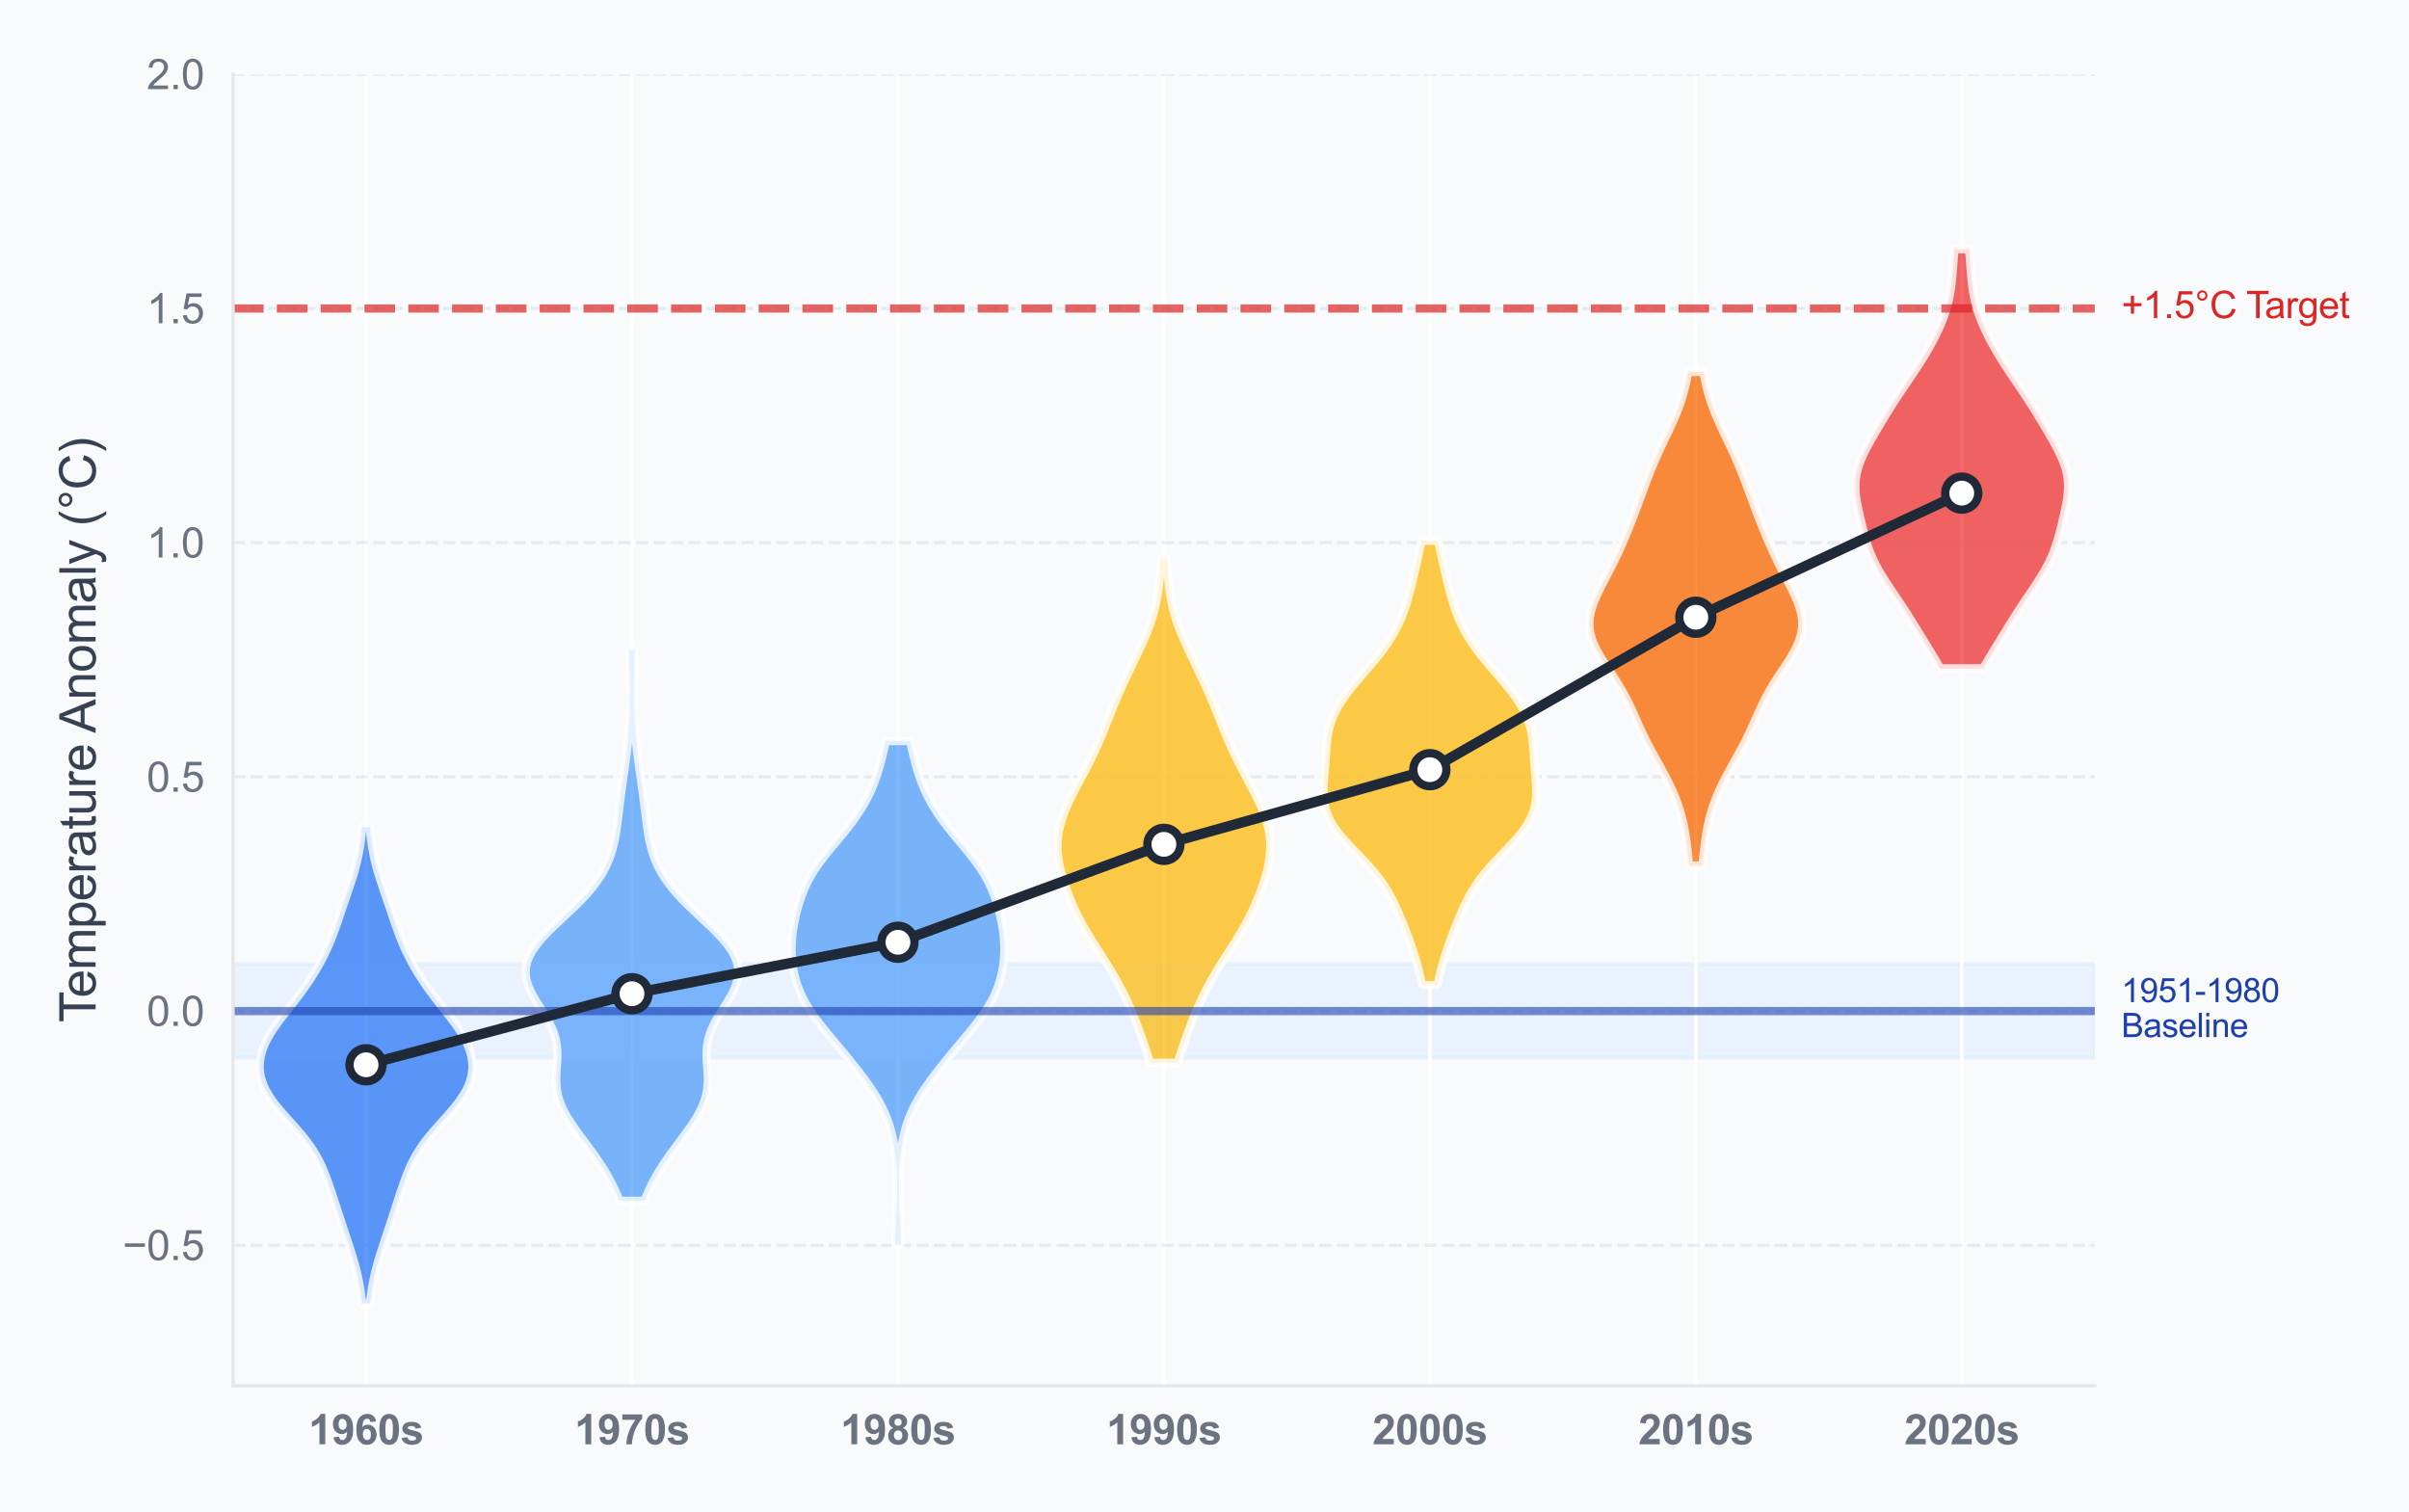 <?xml version="1.0" encoding="utf-8" standalone="no"?>
<!DOCTYPE svg PUBLIC "-//W3C//DTD SVG 1.1//EN"
  "http://www.w3.org/Graphics/SVG/1.1/DTD/svg11.dtd">
<svg xmlns:xlink="http://www.w3.org/1999/xlink" viewBox="0 0 582.975 365.87" xmlns="http://www.w3.org/2000/svg" version="1.1">
 <defs>
  <style type="text/css">*{stroke-linejoin: round; stroke-linecap: butt}</style>
 </defs>
 <g id="figure_1">
  <g id="patch_1">
   <path d="M 0 365.87 
L 582.975 365.87 
L 582.975 0 
L 0 0 
z
" style="fill: #f8fafc"/>
  </g>
  <g id="axes_1">
   <g id="patch_2">
    <path d="M 56.402 335.339 
L 506.923 335.339 
L 506.923 17.979 
L 56.402 17.979 
z
" style="fill: #f8fafc"/>
   </g>
   <g id="patch_3">
    <path d="M 89.538 315.385 
L 87.626 315.385 
L 87.495 314.221 
L 87.346 313.057 
L 87.173 311.893 
L 86.975 310.729 
L 86.748 309.565 
L 86.493 308.402 
L 86.21 307.238 
L 85.9 306.074 
L 85.567 304.91 
L 85.215 303.746 
L 84.848 302.582 
L 84.471 301.418 
L 84.088 300.254 
L 83.703 299.09 
L 83.317 297.927 
L 82.933 296.763 
L 82.55 295.599 
L 82.169 294.435 
L 81.789 293.271 
L 81.41 292.107 
L 81.031 290.943 
L 80.649 289.779 
L 80.264 288.616 
L 79.871 287.452 
L 79.467 286.288 
L 79.045 285.124 
L 78.596 283.96 
L 78.112 282.796 
L 77.582 281.632 
L 76.997 280.468 
L 76.347 279.305 
L 75.625 278.141 
L 74.83 276.977 
L 73.961 275.813 
L 73.026 274.649 
L 72.035 273.485 
L 71.006 272.321 
L 69.958 271.157 
L 68.913 269.993 
L 67.896 268.83 
L 66.929 267.666 
L 66.034 266.502 
L 65.229 265.338 
L 64.529 264.174 
L 63.944 263.01 
L 63.481 261.846 
L 63.142 260.682 
L 62.928 259.519 
L 62.838 258.355 
L 62.868 257.191 
L 63.016 256.027 
L 63.278 254.863 
L 63.649 253.699 
L 64.125 252.535 
L 64.698 251.371 
L 65.361 250.208 
L 66.103 249.044 
L 66.91 247.88 
L 67.769 246.716 
L 68.664 245.552 
L 69.578 244.388 
L 70.497 243.224 
L 71.407 242.06 
L 72.298 240.897 
L 73.16 239.733 
L 73.99 238.569 
L 74.783 237.405 
L 75.539 236.241 
L 76.258 235.077 
L 76.94 233.913 
L 77.586 232.749 
L 78.195 231.585 
L 78.769 230.422 
L 79.308 229.258 
L 79.813 228.094 
L 80.288 226.93 
L 80.735 225.766 
L 81.16 224.602 
L 81.569 223.438 
L 81.967 222.274 
L 82.36 221.111 
L 82.753 219.947 
L 83.147 218.783 
L 83.545 217.619 
L 83.945 216.455 
L 84.343 215.291 
L 84.736 214.127 
L 85.118 212.963 
L 85.483 211.8 
L 85.827 210.636 
L 86.145 209.472 
L 86.433 208.308 
L 86.691 207.144 
L 86.918 205.98 
L 87.115 204.816 
L 87.286 203.652 
L 87.433 202.488 
L 87.561 201.325 
L 87.673 200.161 
L 89.491 200.161 
L 89.491 200.161 
L 89.603 201.325 
L 89.731 202.488 
L 89.878 203.652 
L 90.049 204.816 
L 90.246 205.98 
L 90.473 207.144 
L 90.731 208.308 
L 91.019 209.472 
L 91.337 210.636 
L 91.68 211.8 
L 92.046 212.963 
L 92.428 214.127 
L 92.821 215.291 
L 93.219 216.455 
L 93.619 217.619 
L 94.017 218.783 
L 94.411 219.947 
L 94.804 221.111 
L 95.197 222.274 
L 95.595 223.438 
L 96.004 224.602 
L 96.429 225.766 
L 96.876 226.93 
L 97.351 228.094 
L 97.856 229.258 
L 98.395 230.422 
L 98.969 231.585 
L 99.578 232.749 
L 100.224 233.913 
L 100.906 235.077 
L 101.624 236.241 
L 102.381 237.405 
L 103.174 238.569 
L 104.004 239.733 
L 104.866 240.897 
L 105.757 242.06 
L 106.667 243.224 
L 107.586 244.388 
L 108.5 245.552 
L 109.395 246.716 
L 110.254 247.88 
L 111.061 249.044 
L 111.803 250.208 
L 112.466 251.371 
L 113.039 252.535 
L 113.515 253.699 
L 113.886 254.863 
L 114.148 256.027 
L 114.296 257.191 
L 114.326 258.355 
L 114.236 259.519 
L 114.022 260.682 
L 113.683 261.846 
L 113.22 263.01 
L 112.635 264.174 
L 111.935 265.338 
L 111.13 266.502 
L 110.235 267.666 
L 109.268 268.83 
L 108.251 269.993 
L 107.206 271.157 
L 106.158 272.321 
L 105.129 273.485 
L 104.138 274.649 
L 103.203 275.813 
L 102.334 276.977 
L 101.539 278.141 
L 100.817 279.305 
L 100.167 280.468 
L 99.582 281.632 
L 99.052 282.796 
L 98.568 283.96 
L 98.119 285.124 
L 97.697 286.288 
L 97.293 287.452 
L 96.9 288.616 
L 96.515 289.779 
L 96.133 290.943 
L 95.754 292.107 
L 95.375 293.271 
L 94.995 294.435 
L 94.614 295.599 
L 94.231 296.763 
L 93.847 297.927 
L 93.461 299.09 
L 93.076 300.254 
L 92.693 301.418 
L 92.316 302.582 
L 91.949 303.746 
L 91.597 304.91 
L 91.264 306.074 
L 90.954 307.238 
L 90.671 308.402 
L 90.416 309.565 
L 90.189 310.729 
L 89.991 311.893 
L 89.818 313.057 
L 89.669 314.221 
L 89.538 315.385 
z
" clip-path="url(#pff61b94567)" style="fill: #3b82f6; opacity: 0.2; stroke: #3b82f6; stroke-linejoin: miter"/>
   </g>
   <g id="patch_4">
    <path d="M 155.975 290.572 
L 149.909 290.572 
L 149.377 289.226 
L 148.787 287.88 
L 148.136 286.534 
L 147.425 285.188 
L 146.654 283.842 
L 145.826 282.496 
L 144.944 281.15 
L 144.016 279.805 
L 143.049 278.459 
L 142.056 277.113 
L 141.051 275.767 
L 140.053 274.421 
L 139.082 273.075 
L 138.16 271.729 
L 137.309 270.383 
L 136.552 269.037 
L 135.907 267.692 
L 135.388 266.346 
L 135.003 265 
L 134.75 263.654 
L 134.62 262.308 
L 134.593 260.962 
L 134.643 259.616 
L 134.733 258.27 
L 134.827 256.924 
L 134.885 255.579 
L 134.87 254.233 
L 134.751 252.887 
L 134.505 251.541 
L 134.121 250.195 
L 133.597 248.849 
L 132.946 247.503 
L 132.191 246.157 
L 131.366 244.811 
L 130.51 243.466 
L 129.669 242.12 
L 128.89 240.774 
L 128.216 239.428 
L 127.688 238.082 
L 127.34 236.736 
L 127.198 235.39 
L 127.277 234.044 
L 127.585 232.698 
L 128.117 231.353 
L 128.863 230.007 
L 129.802 228.661 
L 130.908 227.315 
L 132.151 225.969 
L 133.496 224.623 
L 134.908 223.277 
L 136.35 221.931 
L 137.79 220.585 
L 139.197 219.24 
L 140.545 217.894 
L 141.813 216.548 
L 142.984 215.202 
L 144.048 213.856 
L 144.999 212.51 
L 145.835 211.164 
L 146.559 209.818 
L 147.176 208.472 
L 147.696 207.127 
L 148.128 205.781 
L 148.486 204.435 
L 148.781 203.089 
L 149.027 201.743 
L 149.237 200.397 
L 149.422 199.051 
L 149.593 197.705 
L 149.757 196.359 
L 149.922 195.014 
L 150.092 193.668 
L 150.268 192.322 
L 150.451 190.976 
L 150.639 189.63 
L 150.831 188.284 
L 151.024 186.938 
L 151.214 185.592 
L 151.399 184.246 
L 151.576 182.901 
L 151.743 181.555 
L 151.897 180.209 
L 152.037 178.863 
L 152.161 177.517 
L 152.268 176.171 
L 152.357 174.825 
L 152.428 173.479 
L 152.48 172.133 
L 152.514 170.788 
L 152.531 169.442 
L 152.533 168.096 
L 152.523 166.75 
L 152.503 165.404 
L 152.478 164.058 
L 152.45 162.712 
L 152.425 161.366 
L 152.405 160.02 
L 152.393 158.675 
L 152.391 157.329 
L 153.493 157.329 
L 153.493 157.329 
L 153.492 158.675 
L 153.48 160.02 
L 153.46 161.366 
L 153.434 162.712 
L 153.407 164.058 
L 153.382 165.404 
L 153.362 166.75 
L 153.351 168.096 
L 153.353 169.442 
L 153.371 170.788 
L 153.405 172.133 
L 153.457 173.479 
L 153.527 174.825 
L 153.616 176.171 
L 153.723 177.517 
L 153.847 178.863 
L 153.987 180.209 
L 154.141 181.555 
L 154.308 182.901 
L 154.485 184.246 
L 154.67 185.592 
L 154.861 186.938 
L 155.053 188.284 
L 155.245 189.63 
L 155.434 190.976 
L 155.617 192.322 
L 155.793 193.668 
L 155.962 195.014 
L 156.127 196.359 
L 156.292 197.705 
L 156.463 199.051 
L 156.648 200.397 
L 156.857 201.743 
L 157.103 203.089 
L 157.399 204.435 
L 157.756 205.781 
L 158.188 207.127 
L 158.708 208.472 
L 159.326 209.818 
L 160.05 211.164 
L 160.886 212.51 
L 161.836 213.856 
L 162.9 215.202 
L 164.072 216.548 
L 165.339 217.894 
L 166.687 219.24 
L 168.095 220.585 
L 169.534 221.931 
L 170.977 223.277 
L 172.388 224.623 
L 173.733 225.969 
L 174.976 227.315 
L 176.083 228.661 
L 177.022 230.007 
L 177.767 231.353 
L 178.3 232.698 
L 178.607 234.044 
L 178.686 235.39 
L 178.544 236.736 
L 178.196 238.082 
L 177.669 239.428 
L 176.995 240.774 
L 176.215 242.12 
L 175.374 243.466 
L 174.519 244.811 
L 173.693 246.157 
L 172.938 247.503 
L 172.287 248.849 
L 171.764 250.195 
L 171.379 251.541 
L 171.133 252.887 
L 171.014 254.233 
L 170.999 255.579 
L 171.057 256.924 
L 171.151 258.27 
L 171.242 259.616 
L 171.291 260.962 
L 171.264 262.308 
L 171.134 263.654 
L 170.882 265 
L 170.497 266.346 
L 169.978 267.692 
L 169.333 269.037 
L 168.575 270.383 
L 167.725 271.729 
L 166.802 273.075 
L 165.831 274.421 
L 164.833 275.767 
L 163.829 277.113 
L 162.836 278.459 
L 161.869 279.805 
L 160.94 281.15 
L 160.059 282.496 
L 159.231 283.842 
L 158.46 285.188 
L 157.749 286.534 
L 157.098 287.88 
L 156.507 289.226 
L 155.975 290.572 
z
" clip-path="url(#pff61b94567)" style="fill: #60a5fa; opacity: 0.2; stroke: #60a5fa; stroke-linejoin: miter"/>
   </g>
   <g id="patch_5">
    <path d="M 217.918 301.138 
L 216.687 301.138 
L 216.694 299.908 
L 216.715 298.677 
L 216.747 297.446 
L 216.79 296.216 
L 216.839 294.985 
L 216.89 293.755 
L 216.94 292.524 
L 216.986 291.293 
L 217.023 290.063 
L 217.049 288.832 
L 217.063 287.602 
L 217.06 286.371 
L 217.041 285.141 
L 217.003 283.91 
L 216.944 282.679 
L 216.863 281.449 
L 216.758 280.218 
L 216.625 278.988 
L 216.462 277.757 
L 216.263 276.526 
L 216.025 275.296 
L 215.741 274.065 
L 215.406 272.835 
L 215.014 271.604 
L 214.561 270.374 
L 214.042 269.143 
L 213.457 267.912 
L 212.807 266.682 
L 212.094 265.451 
L 211.323 264.221 
L 210.501 262.99 
L 209.634 261.759 
L 208.73 260.529 
L 207.795 259.298 
L 206.834 258.068 
L 205.851 256.837 
L 204.85 255.607 
L 203.834 254.376 
L 202.807 253.145 
L 201.776 251.915 
L 200.747 250.684 
L 199.732 249.454 
L 198.741 248.223 
L 197.787 246.992 
L 196.884 245.762 
L 196.042 244.531 
L 195.271 243.301 
L 194.576 242.07 
L 193.961 240.84 
L 193.426 239.609 
L 192.968 238.378 
L 192.582 237.148 
L 192.264 235.917 
L 192.009 234.687 
L 191.814 233.456 
L 191.675 232.225 
L 191.59 230.995 
L 191.558 229.764 
L 191.579 228.534 
L 191.649 227.303 
L 191.767 226.073 
L 191.93 224.842 
L 192.135 223.611 
L 192.378 222.381 
L 192.659 221.15 
L 192.976 219.92 
L 193.332 218.689 
L 193.73 217.458 
L 194.177 216.228 
L 194.681 214.997 
L 195.249 213.767 
L 195.887 212.536 
L 196.6 211.306 
L 197.387 210.075 
L 198.246 208.844 
L 199.168 207.614 
L 200.141 206.383 
L 201.15 205.153 
L 202.178 203.922 
L 203.208 202.691 
L 204.222 201.461 
L 205.206 200.23 
L 206.149 199 
L 207.041 197.769 
L 207.876 196.539 
L 208.653 195.308 
L 209.368 194.077 
L 210.023 192.847 
L 210.62 191.616 
L 211.161 190.386 
L 211.651 189.155 
L 212.093 187.924 
L 212.493 186.694 
L 212.857 185.463 
L 213.191 184.233 
L 213.504 183.002 
L 213.801 181.772 
L 214.089 180.541 
L 214.371 179.31 
L 220.233 179.31 
L 220.233 179.31 
L 220.516 180.541 
L 220.804 181.772 
L 221.101 183.002 
L 221.413 184.233 
L 221.748 185.463 
L 222.112 186.694 
L 222.512 187.924 
L 222.954 189.155 
L 223.444 190.386 
L 223.985 191.616 
L 224.582 192.847 
L 225.237 194.077 
L 225.952 195.308 
L 226.728 196.539 
L 227.564 197.769 
L 228.456 199 
L 229.399 200.23 
L 230.383 201.461 
L 231.397 202.691 
L 232.426 203.922 
L 233.454 205.153 
L 234.463 206.383 
L 235.437 207.614 
L 236.359 208.844 
L 237.218 210.075 
L 238.005 211.306 
L 238.718 212.536 
L 239.356 213.767 
L 239.924 214.997 
L 240.427 216.228 
L 240.875 217.458 
L 241.273 218.689 
L 241.629 219.92 
L 241.946 221.15 
L 242.226 222.381 
L 242.47 223.611 
L 242.675 224.842 
L 242.838 226.073 
L 242.956 227.303 
L 243.026 228.534 
L 243.047 229.764 
L 243.015 230.995 
L 242.93 232.225 
L 242.791 233.456 
L 242.595 234.687 
L 242.341 235.917 
L 242.023 237.148 
L 241.637 238.378 
L 241.179 239.609 
L 240.643 240.84 
L 240.029 242.07 
L 239.334 243.301 
L 238.563 244.531 
L 237.721 245.762 
L 236.818 246.992 
L 235.864 248.223 
L 234.873 249.454 
L 233.858 250.684 
L 232.829 251.915 
L 231.798 253.145 
L 230.771 254.376 
L 229.755 255.607 
L 228.754 256.837 
L 227.771 258.068 
L 226.81 259.298 
L 225.875 260.529 
L 224.971 261.759 
L 224.104 262.99 
L 223.282 264.221 
L 222.511 265.451 
L 221.798 266.682 
L 221.148 267.912 
L 220.563 269.143 
L 220.044 270.374 
L 219.591 271.604 
L 219.199 272.835 
L 218.864 274.065 
L 218.58 275.296 
L 218.342 276.526 
L 218.143 277.757 
L 217.98 278.988 
L 217.847 280.218 
L 217.742 281.449 
L 217.661 282.679 
L 217.602 283.91 
L 217.564 285.141 
L 217.545 286.371 
L 217.542 287.602 
L 217.555 288.832 
L 217.582 290.063 
L 217.619 291.293 
L 217.665 292.524 
L 217.715 293.755 
L 217.766 294.985 
L 217.815 296.216 
L 217.857 297.446 
L 217.89 298.677 
L 217.911 299.908 
L 217.918 301.138 
z
" clip-path="url(#pff61b94567)" style="fill: #60a5fa; opacity: 0.2; stroke: #60a5fa; stroke-linejoin: miter"/>
   </g>
   <g id="patch_6">
    <path d="M 284.988 257.176 
L 278.337 257.176 
L 277.95 255.944 
L 277.549 254.712 
L 277.138 253.48 
L 276.715 252.248 
L 276.283 251.016 
L 275.84 249.783 
L 275.385 248.551 
L 274.916 247.319 
L 274.431 246.087 
L 273.927 244.855 
L 273.4 243.623 
L 272.848 242.391 
L 272.268 241.159 
L 271.659 239.927 
L 271.018 238.695 
L 270.346 237.463 
L 269.644 236.231 
L 268.915 234.999 
L 268.162 233.767 
L 267.39 232.534 
L 266.607 231.302 
L 265.819 230.07 
L 265.034 228.838 
L 264.261 227.606 
L 263.506 226.374 
L 262.776 225.142 
L 262.076 223.91 
L 261.409 222.678 
L 260.778 221.446 
L 260.182 220.214 
L 259.62 218.982 
L 259.093 217.75 
L 258.597 216.518 
L 258.134 215.285 
L 257.702 214.053 
L 257.305 212.821 
L 256.945 211.589 
L 256.629 210.357 
L 256.361 209.125 
L 256.15 207.893 
L 256.002 206.661 
L 255.923 205.429 
L 255.919 204.197 
L 255.992 202.965 
L 256.144 201.733 
L 256.375 200.501 
L 256.68 199.269 
L 257.056 198.036 
L 257.496 196.804 
L 257.993 195.572 
L 258.539 194.34 
L 259.125 193.108 
L 259.742 191.876 
L 260.381 190.644 
L 261.034 189.412 
L 261.693 188.18 
L 262.349 186.948 
L 262.995 185.716 
L 263.627 184.484 
L 264.239 183.252 
L 264.83 182.02 
L 265.397 180.787 
L 265.943 179.555 
L 266.468 178.323 
L 266.978 177.091 
L 267.475 175.859 
L 267.966 174.627 
L 268.454 173.395 
L 268.947 172.163 
L 269.446 170.931 
L 269.957 169.699 
L 270.48 168.467 
L 271.018 167.235 
L 271.57 166.003 
L 272.136 164.771 
L 272.714 163.538 
L 273.301 162.306 
L 273.894 161.074 
L 274.488 159.842 
L 275.079 158.61 
L 275.663 157.378 
L 276.233 156.146 
L 276.784 154.914 
L 277.31 153.682 
L 277.807 152.45 
L 278.269 151.218 
L 278.693 149.986 
L 279.075 148.754 
L 279.414 147.522 
L 279.709 146.289 
L 279.962 145.057 
L 280.174 143.825 
L 280.35 142.593 
L 280.492 141.361 
L 280.608 140.129 
L 280.701 138.897 
L 280.777 137.665 
L 280.841 136.433 
L 280.897 135.201 
L 282.428 135.201 
L 282.428 135.201 
L 282.485 136.433 
L 282.549 137.665 
L 282.625 138.897 
L 282.718 140.129 
L 282.833 141.361 
L 282.976 142.593 
L 283.151 143.825 
L 283.363 145.057 
L 283.616 146.289 
L 283.912 147.522 
L 284.251 148.754 
L 284.633 149.986 
L 285.056 151.218 
L 285.519 152.45 
L 286.015 153.682 
L 286.542 154.914 
L 287.093 156.146 
L 287.663 157.378 
L 288.246 158.61 
L 288.837 159.842 
L 289.432 161.074 
L 290.024 162.306 
L 290.611 163.538 
L 291.189 164.771 
L 291.755 166.003 
L 292.307 167.235 
L 292.845 168.467 
L 293.369 169.699 
L 293.879 170.931 
L 294.379 172.163 
L 294.871 173.395 
L 295.36 174.627 
L 295.85 175.859 
L 296.348 177.091 
L 296.857 178.323 
L 297.382 179.555 
L 297.928 180.787 
L 298.496 182.02 
L 299.086 183.252 
L 299.699 184.484 
L 300.33 185.716 
L 300.977 186.948 
L 301.633 188.18 
L 302.291 189.412 
L 302.944 190.644 
L 303.583 191.876 
L 304.201 193.108 
L 304.786 194.34 
L 305.332 195.572 
L 305.829 196.804 
L 306.269 198.036 
L 306.645 199.269 
L 306.951 200.501 
L 307.181 201.733 
L 307.333 202.965 
L 307.407 204.197 
L 307.402 205.429 
L 307.324 206.661 
L 307.175 207.893 
L 306.964 209.125 
L 306.697 210.357 
L 306.38 211.589 
L 306.021 212.821 
L 305.623 214.053 
L 305.192 215.285 
L 304.728 216.518 
L 304.233 217.75 
L 303.705 218.982 
L 303.144 220.214 
L 302.548 221.446 
L 301.916 222.678 
L 301.249 223.91 
L 300.549 225.142 
L 299.819 226.374 
L 299.064 227.606 
L 298.291 228.838 
L 297.507 230.07 
L 296.719 231.302 
L 295.935 232.534 
L 295.164 233.767 
L 294.411 234.999 
L 293.681 236.231 
L 292.979 237.463 
L 292.307 238.695 
L 291.667 239.927 
L 291.057 241.159 
L 290.477 242.391 
L 289.925 243.623 
L 289.399 244.855 
L 288.894 246.087 
L 288.409 247.319 
L 287.94 248.551 
L 287.485 249.783 
L 287.042 251.016 
L 286.61 252.248 
L 286.188 253.48 
L 285.776 254.712 
L 285.376 255.944 
L 284.988 257.176 
z
" clip-path="url(#pff61b94567)" style="fill: #fbbf24; opacity: 0.2; stroke: #fbbf24; stroke-linejoin: miter"/>
   </g>
   <g id="patch_7">
    <path d="M 347.882 238.355 
L 344.164 238.355 
L 343.933 237.269 
L 343.686 236.183 
L 343.422 235.097 
L 343.14 234.011 
L 342.84 232.925 
L 342.522 231.839 
L 342.185 230.754 
L 341.83 229.668 
L 341.458 228.582 
L 341.072 227.496 
L 340.671 226.41 
L 340.258 225.324 
L 339.834 224.238 
L 339.399 223.152 
L 338.952 222.067 
L 338.49 220.981 
L 338.009 219.895 
L 337.504 218.809 
L 336.968 217.723 
L 336.393 216.637 
L 335.77 215.551 
L 335.093 214.465 
L 334.356 213.379 
L 333.555 212.294 
L 332.691 211.208 
L 331.768 210.122 
L 330.792 209.036 
L 329.776 207.95 
L 328.735 206.864 
L 327.687 205.778 
L 326.651 204.692 
L 325.648 203.607 
L 324.697 202.521 
L 323.817 201.435 
L 323.021 200.349 
L 322.323 199.263 
L 321.73 198.177 
L 321.246 197.091 
L 320.868 196.005 
L 320.593 194.92 
L 320.411 193.834 
L 320.311 192.748 
L 320.279 191.662 
L 320.299 190.576 
L 320.356 189.49 
L 320.436 188.404 
L 320.527 187.318 
L 320.618 186.233 
L 320.705 185.147 
L 320.783 184.061 
L 320.856 182.975 
L 320.928 181.889 
L 321.007 180.803 
L 321.105 179.717 
L 321.232 178.631 
L 321.402 177.545 
L 321.625 176.46 
L 321.911 175.374 
L 322.268 174.288 
L 322.701 173.202 
L 323.211 172.116 
L 323.799 171.03 
L 324.46 169.944 
L 325.188 168.858 
L 325.977 167.773 
L 326.817 166.687 
L 327.698 165.601 
L 328.609 164.515 
L 329.538 163.429 
L 330.475 162.343 
L 331.408 161.257 
L 332.326 160.171 
L 333.22 159.086 
L 334.08 158 
L 334.9 156.914 
L 335.672 155.828 
L 336.392 154.742 
L 337.059 153.656 
L 337.671 152.57 
L 338.231 151.484 
L 338.739 150.399 
L 339.202 149.313 
L 339.622 148.227 
L 340.007 147.141 
L 340.361 146.055 
L 340.689 144.969 
L 340.996 143.883 
L 341.287 142.797 
L 341.565 141.711 
L 341.833 140.626 
L 342.093 139.54 
L 342.347 138.454 
L 342.596 137.368 
L 342.84 136.282 
L 343.08 135.196 
L 343.316 134.11 
L 343.547 133.024 
L 343.773 131.939 
L 343.993 130.853 
L 348.053 130.853 
L 348.053 130.853 
L 348.273 131.939 
L 348.499 133.024 
L 348.73 134.11 
L 348.966 135.196 
L 349.206 136.282 
L 349.45 137.368 
L 349.699 138.454 
L 349.953 139.54 
L 350.213 140.626 
L 350.481 141.711 
L 350.759 142.797 
L 351.05 143.883 
L 351.357 144.969 
L 351.685 146.055 
L 352.039 147.141 
L 352.423 148.227 
L 352.844 149.313 
L 353.306 150.399 
L 353.815 151.484 
L 354.374 152.57 
L 354.987 153.656 
L 355.654 154.742 
L 356.374 155.828 
L 357.146 156.914 
L 357.965 158 
L 358.826 159.086 
L 359.719 160.171 
L 360.638 161.257 
L 361.571 162.343 
L 362.507 163.429 
L 363.437 164.515 
L 364.348 165.601 
L 365.229 166.687 
L 366.069 167.773 
L 366.858 168.858 
L 367.586 169.944 
L 368.247 171.03 
L 368.835 172.116 
L 369.345 173.202 
L 369.778 174.288 
L 370.135 175.374 
L 370.421 176.46 
L 370.644 177.545 
L 370.814 178.631 
L 370.941 179.717 
L 371.039 180.803 
L 371.118 181.889 
L 371.19 182.975 
L 371.263 184.061 
L 371.341 185.147 
L 371.427 186.233 
L 371.519 187.318 
L 371.609 188.404 
L 371.69 189.49 
L 371.747 190.576 
L 371.767 191.662 
L 371.735 192.748 
L 371.635 193.834 
L 371.453 194.92 
L 371.178 196.005 
L 370.8 197.091 
L 370.315 198.177 
L 369.722 199.263 
L 369.024 200.349 
L 368.229 201.435 
L 367.348 202.521 
L 366.398 203.607 
L 365.395 204.692 
L 364.359 205.778 
L 363.311 206.864 
L 362.27 207.95 
L 361.254 209.036 
L 360.278 210.122 
L 359.355 211.208 
L 358.49 212.294 
L 357.69 213.379 
L 356.953 214.465 
L 356.276 215.551 
L 355.653 216.637 
L 355.078 217.723 
L 354.542 218.809 
L 354.037 219.895 
L 353.556 220.981 
L 353.094 222.067 
L 352.647 223.152 
L 352.212 224.238 
L 351.787 225.324 
L 351.375 226.41 
L 350.974 227.496 
L 350.587 228.582 
L 350.216 229.668 
L 349.861 230.754 
L 349.524 231.839 
L 349.206 232.925 
L 348.906 234.011 
L 348.624 235.097 
L 348.36 236.183 
L 348.113 237.269 
L 347.882 238.355 
z
" clip-path="url(#pff61b94567)" style="fill: #fbbf24; opacity: 0.2; stroke: #fbbf24; stroke-linejoin: miter"/>
   </g>
   <g id="patch_8">
    <path d="M 411.985 209.458 
L 408.781 209.458 
L 408.659 208.251 
L 408.532 207.044 
L 408.399 205.837 
L 408.255 204.631 
L 408.096 203.424 
L 407.918 202.217 
L 407.714 201.01 
L 407.481 199.804 
L 407.214 198.597 
L 406.91 197.39 
L 406.564 196.183 
L 406.175 194.977 
L 405.742 193.77 
L 405.265 192.563 
L 404.744 191.356 
L 404.184 190.15 
L 403.587 188.943 
L 402.961 187.736 
L 402.312 186.529 
L 401.647 185.323 
L 400.976 184.116 
L 400.307 182.909 
L 399.648 181.702 
L 399.005 180.496 
L 398.384 179.289 
L 397.786 178.082 
L 397.21 176.875 
L 396.655 175.669 
L 396.113 174.462 
L 395.575 173.255 
L 395.033 172.048 
L 394.473 170.842 
L 393.887 169.635 
L 393.266 168.428 
L 392.603 167.221 
L 391.898 166.015 
L 391.152 164.808 
L 390.374 163.601 
L 389.575 162.394 
L 388.773 161.187 
L 387.985 159.981 
L 387.235 158.774 
L 386.545 157.567 
L 385.936 156.36 
L 385.428 155.154 
L 385.036 153.947 
L 384.771 152.74 
L 384.639 151.533 
L 384.641 150.327 
L 384.771 149.12 
L 385.021 147.913 
L 385.376 146.706 
L 385.82 145.5 
L 386.335 144.293 
L 386.903 143.086 
L 387.507 141.879 
L 388.131 140.673 
L 388.761 139.466 
L 389.388 138.259 
L 390.003 137.052 
L 390.603 135.846 
L 391.184 134.639 
L 391.747 133.432 
L 392.291 132.225 
L 392.819 131.019 
L 393.332 129.812 
L 393.832 128.605 
L 394.321 127.398 
L 394.8 126.192 
L 395.269 124.985 
L 395.73 123.778 
L 396.184 122.571 
L 396.632 121.364 
L 397.076 120.158 
L 397.52 118.951 
L 397.966 117.744 
L 398.418 116.537 
L 398.88 115.331 
L 399.355 114.124 
L 399.847 112.917 
L 400.357 111.71 
L 400.886 110.504 
L 401.433 109.297 
L 401.995 108.09 
L 402.568 106.883 
L 403.146 105.677 
L 403.722 104.47 
L 404.289 103.263 
L 404.839 102.056 
L 405.364 100.85 
L 405.86 99.643 
L 406.321 98.436 
L 406.745 97.229 
L 407.13 96.023 
L 407.478 94.816 
L 407.791 93.609 
L 408.071 92.402 
L 408.321 91.196 
L 408.547 89.989 
L 412.219 89.989 
L 412.219 89.989 
L 412.445 91.196 
L 412.696 92.402 
L 412.976 93.609 
L 413.288 94.816 
L 413.636 96.023 
L 414.021 97.229 
L 414.445 98.436 
L 414.907 99.643 
L 415.402 100.85 
L 415.928 102.056 
L 416.477 103.263 
L 417.044 104.47 
L 417.62 105.677 
L 418.198 106.883 
L 418.771 108.09 
L 419.334 109.297 
L 419.881 110.504 
L 420.41 111.71 
L 420.92 112.917 
L 421.411 114.124 
L 421.887 115.331 
L 422.348 116.537 
L 422.8 117.744 
L 423.246 118.951 
L 423.69 120.158 
L 424.134 121.364 
L 424.583 122.571 
L 425.036 123.778 
L 425.497 124.985 
L 425.967 126.192 
L 426.445 127.398 
L 426.934 128.605 
L 427.434 129.812 
L 427.947 131.019 
L 428.475 132.225 
L 429.02 133.432 
L 429.582 134.639 
L 430.163 135.846 
L 430.763 137.052 
L 431.378 138.259 
L 432.005 139.466 
L 432.635 140.673 
L 433.259 141.879 
L 433.863 143.086 
L 434.431 144.293 
L 434.946 145.5 
L 435.39 146.706 
L 435.745 147.913 
L 435.995 149.12 
L 436.125 150.327 
L 436.127 151.533 
L 435.996 152.74 
L 435.731 153.947 
L 435.338 155.154 
L 434.83 156.36 
L 434.221 157.567 
L 433.531 158.774 
L 432.781 159.981 
L 431.994 161.187 
L 431.191 162.394 
L 430.392 163.601 
L 429.614 164.808 
L 428.868 166.015 
L 428.163 167.221 
L 427.501 168.428 
L 426.879 169.635 
L 426.293 170.842 
L 425.734 172.048 
L 425.191 173.255 
L 424.653 174.462 
L 424.111 175.669 
L 423.556 176.875 
L 422.981 178.082 
L 422.383 179.289 
L 421.761 180.496 
L 421.118 181.702 
L 420.459 182.909 
L 419.79 184.116 
L 419.119 185.323 
L 418.454 186.529 
L 417.805 187.736 
L 417.179 188.943 
L 416.583 190.15 
L 416.022 191.356 
L 415.502 192.563 
L 415.024 193.77 
L 414.591 194.977 
L 414.202 196.183 
L 413.856 197.39 
L 413.552 198.597 
L 413.285 199.804 
L 413.052 201.01 
L 412.849 202.217 
L 412.67 203.424 
L 412.511 204.631 
L 412.367 205.837 
L 412.234 207.044 
L 412.108 208.251 
L 411.985 209.458 
z
" clip-path="url(#pff61b94567)" style="fill: #f97316; opacity: 0.2; stroke: #f97316; stroke-linejoin: miter"/>
   </g>
   <g id="patch_9">
    <path d="M 479.938 161.717 
L 469.549 161.717 
L 468.962 160.693 
L 468.359 159.669 
L 467.745 158.645 
L 467.123 157.62 
L 466.499 156.596 
L 465.872 155.572 
L 465.245 154.548 
L 464.618 153.523 
L 463.99 152.499 
L 463.358 151.475 
L 462.722 150.451 
L 462.078 149.426 
L 461.425 148.402 
L 460.762 147.378 
L 460.089 146.353 
L 459.406 145.329 
L 458.717 144.305 
L 458.026 143.281 
L 457.337 142.256 
L 456.659 141.232 
L 455.997 140.208 
L 455.359 139.184 
L 454.753 138.159 
L 454.183 137.135 
L 453.654 136.111 
L 453.17 135.087 
L 452.729 134.062 
L 452.331 133.038 
L 451.971 132.014 
L 451.645 130.989 
L 451.347 129.965 
L 451.069 128.941 
L 450.807 127.917 
L 450.554 126.892 
L 450.308 125.868 
L 450.068 124.844 
L 449.837 123.82 
L 449.619 122.795 
L 449.42 121.771 
L 449.249 120.747 
L 449.115 119.723 
L 449.029 118.698 
L 448.999 117.674 
L 449.033 116.65 
L 449.136 115.625 
L 449.31 114.601 
L 449.556 113.577 
L 449.871 112.553 
L 450.249 111.528 
L 450.683 110.504 
L 451.164 109.48 
L 451.684 108.456 
L 452.233 107.431 
L 452.804 106.407 
L 453.391 105.383 
L 453.988 104.359 
L 454.593 103.334 
L 455.204 102.31 
L 455.821 101.286 
L 456.446 100.262 
L 457.08 99.237 
L 457.725 98.213 
L 458.38 97.189 
L 459.048 96.164 
L 459.726 95.14 
L 460.412 94.116 
L 461.105 93.092 
L 461.799 92.067 
L 462.492 91.043 
L 463.179 90.019 
L 463.856 88.995 
L 464.52 87.97 
L 465.168 86.946 
L 465.797 85.922 
L 466.406 84.898 
L 466.993 83.873 
L 467.558 82.849 
L 468.098 81.825 
L 468.612 80.8 
L 469.099 79.776 
L 469.558 78.752 
L 469.985 77.728 
L 470.379 76.703 
L 470.738 75.679 
L 471.061 74.655 
L 471.348 73.631 
L 471.598 72.606 
L 471.813 71.582 
L 471.996 70.558 
L 472.15 69.534 
L 472.279 68.509 
L 472.388 67.485 
L 472.482 66.461 
L 472.566 65.436 
L 472.646 64.412 
L 472.726 63.388 
L 472.809 62.364 
L 472.898 61.339 
L 472.995 60.315 
L 476.492 60.315 
L 476.492 60.315 
L 476.589 61.339 
L 476.678 62.364 
L 476.761 63.388 
L 476.841 64.412 
L 476.92 65.436 
L 477.005 66.461 
L 477.099 67.485 
L 477.208 68.509 
L 477.337 69.534 
L 477.49 70.558 
L 477.673 71.582 
L 477.889 72.606 
L 478.139 73.631 
L 478.426 74.655 
L 478.749 75.679 
L 479.108 76.703 
L 479.502 77.728 
L 479.929 78.752 
L 480.387 79.776 
L 480.875 80.8 
L 481.389 81.825 
L 481.929 82.849 
L 482.493 83.873 
L 483.081 84.898 
L 483.69 85.922 
L 484.319 86.946 
L 484.966 87.97 
L 485.63 88.995 
L 486.307 90.019 
L 486.994 91.043 
L 487.687 92.067 
L 488.382 93.092 
L 489.074 94.116 
L 489.761 95.14 
L 490.439 96.164 
L 491.106 97.189 
L 491.762 98.213 
L 492.407 99.237 
L 493.041 100.262 
L 493.666 101.286 
L 494.283 102.31 
L 494.894 103.334 
L 495.499 104.359 
L 496.096 105.383 
L 496.683 106.407 
L 497.254 107.431 
L 497.803 108.456 
L 498.323 109.48 
L 498.804 110.504 
L 499.238 111.528 
L 499.616 112.553 
L 499.93 113.577 
L 500.177 114.601 
L 500.351 115.625 
L 500.454 116.65 
L 500.487 117.674 
L 500.457 118.698 
L 500.371 119.723 
L 500.238 120.747 
L 500.067 121.771 
L 499.868 122.795 
L 499.649 123.82 
L 499.418 124.844 
L 499.179 125.868 
L 498.933 126.892 
L 498.68 127.917 
L 498.417 128.941 
L 498.14 129.965 
L 497.841 130.989 
L 497.515 132.014 
L 497.156 133.038 
L 496.758 134.062 
L 496.317 135.087 
L 495.832 136.111 
L 495.304 137.135 
L 494.734 138.159 
L 494.127 139.184 
L 493.49 140.208 
L 492.828 141.232 
L 492.149 142.256 
L 491.461 143.281 
L 490.77 144.305 
L 490.08 145.329 
L 489.398 146.353 
L 488.724 147.378 
L 488.061 148.402 
L 487.409 149.426 
L 486.765 150.451 
L 486.128 151.475 
L 485.497 152.499 
L 484.869 153.523 
L 484.241 154.548 
L 483.614 155.572 
L 482.988 156.596 
L 482.363 157.62 
L 481.742 158.645 
L 481.128 159.669 
L 480.525 160.693 
L 479.938 161.717 
z
" clip-path="url(#pff61b94567)" style="fill: #ef4444; opacity: 0.2; stroke: #ef4444; stroke-linejoin: miter"/>
   </g>
   <g id="FillBetweenPolyCollection_1">
    <defs>
     <path id="me1da061c82" d="M 56.402 -132.54 
L 56.402 -109.871 
L 506.923 -109.871 
L 506.923 -132.54 
L 506.923 -132.54 
L 56.402 -132.54 
z
" style="stroke: #dbeafe; stroke-opacity: 0.5"/>
    </defs>
    <g clip-path="url(#pff61b94567)">
     <use xlink:href="#me1da061c82" x="0" y="365.87" style="fill: #dbeafe; fill-opacity: 0.5; stroke: #dbeafe; stroke-opacity: 0.5"/>
    </g>
   </g>
   <g id="matplotlib.axis_1">
    <g id="xtick_1">
     <g id="line2d_1">
      <path d="M 88.582 335.339 
L 88.582 17.979 
" clip-path="url(#pff61b94567)" style="fill: none; stroke: #ffffff; stroke-width: 0.8; stroke-linecap: round"/>
     </g>
     <g id="text_1">
      <!-- 1960s -->
      <g style="fill: #6b7280" transform="translate(74.68 349.497) scale(0.1 -0.1)">
       <defs>
        <path id="Arial-BoldMT-31" d="M 2519 0 
L 1641 0 
L 1641 3309 
Q 1159 2859 506 2644 
L 506 3441 
Q 850 3553 1253 3867 
Q 1656 4181 1806 4600 
L 2519 4600 
L 2519 0 
z
" transform="scale(0.016)"/>
        <path id="Arial-BoldMT-39" d="M 291 1059 
L 1141 1153 
Q 1172 894 1303 769 
Q 1434 644 1650 644 
Q 1922 644 2112 894 
Q 2303 1144 2356 1931 
Q 2025 1547 1528 1547 
Q 988 1547 595 1964 
Q 203 2381 203 3050 
Q 203 3747 617 4173 
Q 1031 4600 1672 4600 
Q 2369 4600 2816 4061 
Q 3263 3522 3263 2288 
Q 3263 1031 2797 475 
Q 2331 -81 1584 -81 
Q 1047 -81 715 205 
Q 384 491 291 1059 
z
M 2278 2978 
Q 2278 3403 2083 3637 
Q 1888 3872 1631 3872 
Q 1388 3872 1227 3680 
Q 1066 3488 1066 3050 
Q 1066 2606 1241 2398 
Q 1416 2191 1678 2191 
Q 1931 2191 2104 2391 
Q 2278 2591 2278 2978 
z
" transform="scale(0.016)"/>
        <path id="Arial-BoldMT-36" d="M 3247 3459 
L 2397 3366 
Q 2366 3628 2234 3753 
Q 2103 3878 1894 3878 
Q 1616 3878 1423 3628 
Q 1231 3378 1181 2588 
Q 1509 2975 1997 2975 
Q 2547 2975 2939 2556 
Q 3331 2138 3331 1475 
Q 3331 772 2918 347 
Q 2506 -78 1859 -78 
Q 1166 -78 719 461 
Q 272 1000 272 2228 
Q 272 3488 737 4044 
Q 1203 4600 1947 4600 
Q 2469 4600 2811 4308 
Q 3153 4016 3247 3459 
z
M 1256 1544 
Q 1256 1116 1453 883 
Q 1650 650 1903 650 
Q 2147 650 2309 840 
Q 2472 1031 2472 1466 
Q 2472 1913 2297 2120 
Q 2122 2328 1859 2328 
Q 1606 2328 1431 2129 
Q 1256 1931 1256 1544 
z
" transform="scale(0.016)"/>
        <path id="Arial-BoldMT-30" d="M 1756 4600 
Q 2422 4600 2797 4125 
Q 3244 3563 3244 2259 
Q 3244 959 2794 391 
Q 2422 -78 1756 -78 
Q 1088 -78 678 436 
Q 269 950 269 2269 
Q 269 3563 719 4131 
Q 1091 4600 1756 4600 
z
M 1756 3872 
Q 1597 3872 1472 3770 
Q 1347 3669 1278 3406 
Q 1188 3066 1188 2259 
Q 1188 1453 1269 1151 
Q 1350 850 1473 750 
Q 1597 650 1756 650 
Q 1916 650 2041 751 
Q 2166 853 2234 1116 
Q 2325 1453 2325 2259 
Q 2325 3066 2244 3367 
Q 2163 3669 2039 3770 
Q 1916 3872 1756 3872 
z
" transform="scale(0.016)"/>
        <path id="Arial-BoldMT-73" d="M 150 947 
L 1031 1081 
Q 1088 825 1259 692 
Q 1431 559 1741 559 
Q 2081 559 2253 684 
Q 2369 772 2369 919 
Q 2369 1019 2306 1084 
Q 2241 1147 2013 1200 
Q 950 1434 666 1628 
Q 272 1897 272 2375 
Q 272 2806 612 3100 
Q 953 3394 1669 3394 
Q 2350 3394 2681 3172 
Q 3013 2950 3138 2516 
L 2309 2363 
Q 2256 2556 2107 2659 
Q 1959 2763 1684 2763 
Q 1338 2763 1188 2666 
Q 1088 2597 1088 2488 
Q 1088 2394 1175 2328 
Q 1294 2241 1995 2081 
Q 2697 1922 2975 1691 
Q 3250 1456 3250 1038 
Q 3250 581 2869 253 
Q 2488 -75 1741 -75 
Q 1063 -75 667 200 
Q 272 475 150 947 
z
" transform="scale(0.016)"/>
       </defs>
       <use xlink:href="#Arial-BoldMT-31"/>
       <use xlink:href="#Arial-BoldMT-39" transform="translate(55.615 0)"/>
       <use xlink:href="#Arial-BoldMT-36" transform="translate(111.23 0)"/>
       <use xlink:href="#Arial-BoldMT-30" transform="translate(166.846 0)"/>
       <use xlink:href="#Arial-BoldMT-73" transform="translate(222.461 0)"/>
      </g>
     </g>
    </g>
    <g id="xtick_2">
     <g id="line2d_2">
      <path d="M 152.942 335.339 
L 152.942 17.979 
" clip-path="url(#pff61b94567)" style="fill: none; stroke: #ffffff; stroke-width: 0.8; stroke-linecap: round"/>
     </g>
     <g id="text_2">
      <!-- 1970s -->
      <g style="fill: #6b7280" transform="translate(139.04 349.497) scale(0.1 -0.1)">
       <defs>
        <path id="Arial-BoldMT-37" d="M 272 3703 
L 272 4519 
L 3275 4519 
L 3275 3881 
Q 2903 3516 2518 2831 
Q 2134 2147 1932 1376 
Q 1731 606 1734 0 
L 888 0 
Q 909 950 1279 1937 
Q 1650 2925 2269 3703 
L 272 3703 
z
" transform="scale(0.016)"/>
       </defs>
       <use xlink:href="#Arial-BoldMT-31"/>
       <use xlink:href="#Arial-BoldMT-39" transform="translate(55.615 0)"/>
       <use xlink:href="#Arial-BoldMT-37" transform="translate(111.23 0)"/>
       <use xlink:href="#Arial-BoldMT-30" transform="translate(166.846 0)"/>
       <use xlink:href="#Arial-BoldMT-73" transform="translate(222.461 0)"/>
      </g>
     </g>
    </g>
    <g id="xtick_3">
     <g id="line2d_3">
      <path d="M 217.302 335.339 
L 217.302 17.979 
" clip-path="url(#pff61b94567)" style="fill: none; stroke: #ffffff; stroke-width: 0.8; stroke-linecap: round"/>
     </g>
     <g id="text_3">
      <!-- 1980s -->
      <g style="fill: #6b7280" transform="translate(203.4 349.497) scale(0.1 -0.1)">
       <defs>
        <path id="Arial-BoldMT-38" d="M 1025 2472 
Q 684 2616 529 2867 
Q 375 3119 375 3419 
Q 375 3931 733 4265 
Q 1091 4600 1750 4600 
Q 2403 4600 2764 4265 
Q 3125 3931 3125 3419 
Q 3125 3100 2959 2851 
Q 2794 2603 2494 2472 
Q 2875 2319 3073 2025 
Q 3272 1731 3272 1347 
Q 3272 713 2867 316 
Q 2463 -81 1791 -81 
Q 1166 -81 750 247 
Q 259 634 259 1309 
Q 259 1681 443 1992 
Q 628 2303 1025 2472 
z
M 1206 3356 
Q 1206 3094 1354 2947 
Q 1503 2800 1750 2800 
Q 2000 2800 2150 2948 
Q 2300 3097 2300 3359 
Q 2300 3606 2151 3754 
Q 2003 3903 1759 3903 
Q 1506 3903 1356 3753 
Q 1206 3603 1206 3356 
z
M 1125 1394 
Q 1125 1031 1311 828 
Q 1497 625 1775 625 
Q 2047 625 2225 820 
Q 2403 1016 2403 1384 
Q 2403 1706 2222 1901 
Q 2041 2097 1763 2097 
Q 1441 2097 1283 1875 
Q 1125 1653 1125 1394 
z
" transform="scale(0.016)"/>
       </defs>
       <use xlink:href="#Arial-BoldMT-31"/>
       <use xlink:href="#Arial-BoldMT-39" transform="translate(55.615 0)"/>
       <use xlink:href="#Arial-BoldMT-38" transform="translate(111.23 0)"/>
       <use xlink:href="#Arial-BoldMT-30" transform="translate(166.846 0)"/>
       <use xlink:href="#Arial-BoldMT-73" transform="translate(222.461 0)"/>
      </g>
     </g>
    </g>
    <g id="xtick_4">
     <g id="line2d_4">
      <path d="M 281.663 335.339 
L 281.663 17.979 
" clip-path="url(#pff61b94567)" style="fill: none; stroke: #ffffff; stroke-width: 0.8; stroke-linecap: round"/>
     </g>
     <g id="text_4">
      <!-- 1990s -->
      <g style="fill: #6b7280" transform="translate(267.76 349.497) scale(0.1 -0.1)">
       <use xlink:href="#Arial-BoldMT-31"/>
       <use xlink:href="#Arial-BoldMT-39" transform="translate(55.615 0)"/>
       <use xlink:href="#Arial-BoldMT-39" transform="translate(111.23 0)"/>
       <use xlink:href="#Arial-BoldMT-30" transform="translate(166.846 0)"/>
       <use xlink:href="#Arial-BoldMT-73" transform="translate(222.461 0)"/>
      </g>
     </g>
    </g>
    <g id="xtick_5">
     <g id="line2d_5">
      <path d="M 346.023 335.339 
L 346.023 17.979 
" clip-path="url(#pff61b94567)" style="fill: none; stroke: #ffffff; stroke-width: 0.8; stroke-linecap: round"/>
     </g>
     <g id="text_5">
      <!-- 2000s -->
      <g style="fill: #6b7280" transform="translate(332.121 349.497) scale(0.1 -0.1)">
       <defs>
        <path id="Arial-BoldMT-32" d="M 3238 816 
L 3238 0 
L 159 0 
Q 209 463 459 877 
Q 709 1291 1447 1975 
Q 2041 2528 2175 2725 
Q 2356 2997 2356 3263 
Q 2356 3556 2198 3714 
Q 2041 3872 1763 3872 
Q 1488 3872 1325 3706 
Q 1163 3541 1138 3156 
L 263 3244 
Q 341 3969 753 4284 
Q 1166 4600 1784 4600 
Q 2463 4600 2850 4234 
Q 3238 3869 3238 3325 
Q 3238 3016 3127 2736 
Q 3016 2456 2775 2150 
Q 2616 1947 2200 1565 
Q 1784 1184 1673 1059 
Q 1563 934 1494 816 
L 3238 816 
z
" transform="scale(0.016)"/>
       </defs>
       <use xlink:href="#Arial-BoldMT-32"/>
       <use xlink:href="#Arial-BoldMT-30" transform="translate(55.615 0)"/>
       <use xlink:href="#Arial-BoldMT-30" transform="translate(111.23 0)"/>
       <use xlink:href="#Arial-BoldMT-30" transform="translate(166.846 0)"/>
       <use xlink:href="#Arial-BoldMT-73" transform="translate(222.461 0)"/>
      </g>
     </g>
    </g>
    <g id="xtick_6">
     <g id="line2d_6">
      <path d="M 410.383 335.339 
L 410.383 17.979 
" clip-path="url(#pff61b94567)" style="fill: none; stroke: #ffffff; stroke-width: 0.8; stroke-linecap: round"/>
     </g>
     <g id="text_6">
      <!-- 2010s -->
      <g style="fill: #6b7280" transform="translate(396.481 349.497) scale(0.1 -0.1)">
       <use xlink:href="#Arial-BoldMT-32"/>
       <use xlink:href="#Arial-BoldMT-30" transform="translate(55.615 0)"/>
       <use xlink:href="#Arial-BoldMT-31" transform="translate(111.23 0)"/>
       <use xlink:href="#Arial-BoldMT-30" transform="translate(166.846 0)"/>
       <use xlink:href="#Arial-BoldMT-73" transform="translate(222.461 0)"/>
      </g>
     </g>
    </g>
    <g id="xtick_7">
     <g id="line2d_7">
      <path d="M 474.743 335.339 
L 474.743 17.979 
" clip-path="url(#pff61b94567)" style="fill: none; stroke: #ffffff; stroke-width: 0.8; stroke-linecap: round"/>
     </g>
     <g id="text_7">
      <!-- 2020s -->
      <g style="fill: #6b7280" transform="translate(460.841 349.497) scale(0.1 -0.1)">
       <use xlink:href="#Arial-BoldMT-32"/>
       <use xlink:href="#Arial-BoldMT-30" transform="translate(55.615 0)"/>
       <use xlink:href="#Arial-BoldMT-32" transform="translate(111.23 0)"/>
       <use xlink:href="#Arial-BoldMT-30" transform="translate(166.846 0)"/>
       <use xlink:href="#Arial-BoldMT-73" transform="translate(222.461 0)"/>
      </g>
     </g>
    </g>
   </g>
   <g id="matplotlib.axis_2">
    <g id="ytick_1">
     <g id="line2d_8">
      <path d="M 56.402 301.336 
L 506.923 301.336 
" clip-path="url(#pff61b94567)" style="fill: none; stroke-dasharray: 2.96,1.28; stroke-dashoffset: 0; stroke: #d1d5db; stroke-opacity: 0.4; stroke-width: 0.8"/>
     </g>
     <g id="text_8">
      <!-- −0.5 -->
      <g style="fill: #6b7280" transform="translate(29.661 304.915) scale(0.1 -0.1)">
       <defs>
        <path id="ArialMT-2212" d="M 3381 1997 
L 356 1997 
L 356 2522 
L 3381 2522 
L 3381 1997 
z
" transform="scale(0.016)"/>
        <path id="ArialMT-30" d="M 266 2259 
Q 266 3072 433 3567 
Q 600 4063 929 4331 
Q 1259 4600 1759 4600 
Q 2128 4600 2406 4451 
Q 2684 4303 2865 4023 
Q 3047 3744 3150 3342 
Q 3253 2941 3253 2259 
Q 3253 1453 3087 958 
Q 2922 463 2592 192 
Q 2263 -78 1759 -78 
Q 1097 -78 719 397 
Q 266 969 266 2259 
z
M 844 2259 
Q 844 1131 1108 757 
Q 1372 384 1759 384 
Q 2147 384 2411 759 
Q 2675 1134 2675 2259 
Q 2675 3391 2411 3762 
Q 2147 4134 1753 4134 
Q 1366 4134 1134 3806 
Q 844 3388 844 2259 
z
" transform="scale(0.016)"/>
        <path id="ArialMT-2e" d="M 581 0 
L 581 641 
L 1222 641 
L 1222 0 
L 581 0 
z
" transform="scale(0.016)"/>
        <path id="ArialMT-35" d="M 266 1200 
L 856 1250 
Q 922 819 1161 601 
Q 1400 384 1738 384 
Q 2144 384 2425 690 
Q 2706 997 2706 1503 
Q 2706 1984 2436 2262 
Q 2166 2541 1728 2541 
Q 1456 2541 1237 2417 
Q 1019 2294 894 2097 
L 366 2166 
L 809 4519 
L 3088 4519 
L 3088 3981 
L 1259 3981 
L 1013 2750 
Q 1425 3038 1878 3038 
Q 2478 3038 2890 2622 
Q 3303 2206 3303 1553 
Q 3303 931 2941 478 
Q 2500 -78 1738 -78 
Q 1113 -78 717 272 
Q 322 622 266 1200 
z
" transform="scale(0.016)"/>
       </defs>
       <use xlink:href="#ArialMT-2212"/>
       <use xlink:href="#ArialMT-30" transform="translate(58.398 0)"/>
       <use xlink:href="#ArialMT-2e" transform="translate(114.014 0)"/>
       <use xlink:href="#ArialMT-35" transform="translate(141.797 0)"/>
      </g>
     </g>
    </g>
    <g id="ytick_2">
     <g id="line2d_9">
      <path d="M 56.402 244.665 
L 506.923 244.665 
" clip-path="url(#pff61b94567)" style="fill: none; stroke-dasharray: 2.96,1.28; stroke-dashoffset: 0; stroke: #d1d5db; stroke-opacity: 0.4; stroke-width: 0.8"/>
     </g>
     <g id="text_9">
      <!-- 0.0 -->
      <g style="fill: #6b7280" transform="translate(35.502 248.244) scale(0.1 -0.1)">
       <use xlink:href="#ArialMT-30"/>
       <use xlink:href="#ArialMT-2e" transform="translate(55.615 0)"/>
       <use xlink:href="#ArialMT-30" transform="translate(83.398 0)"/>
      </g>
     </g>
    </g>
    <g id="ytick_3">
     <g id="line2d_10">
      <path d="M 56.402 187.993 
L 506.923 187.993 
" clip-path="url(#pff61b94567)" style="fill: none; stroke-dasharray: 2.96,1.28; stroke-dashoffset: 0; stroke: #d1d5db; stroke-opacity: 0.4; stroke-width: 0.8"/>
     </g>
     <g id="text_10">
      <!-- 0.5 -->
      <g style="fill: #6b7280" transform="translate(35.502 191.572) scale(0.1 -0.1)">
       <use xlink:href="#ArialMT-30"/>
       <use xlink:href="#ArialMT-2e" transform="translate(55.615 0)"/>
       <use xlink:href="#ArialMT-35" transform="translate(83.398 0)"/>
      </g>
     </g>
    </g>
    <g id="ytick_4">
     <g id="line2d_11">
      <path d="M 56.402 131.322 
L 506.923 131.322 
" clip-path="url(#pff61b94567)" style="fill: none; stroke-dasharray: 2.96,1.28; stroke-dashoffset: 0; stroke: #d1d5db; stroke-opacity: 0.4; stroke-width: 0.8"/>
     </g>
     <g id="text_11">
      <!-- 1.0 -->
      <g style="fill: #6b7280" transform="translate(35.502 134.901) scale(0.1 -0.1)">
       <defs>
        <path id="ArialMT-31" d="M 2384 0 
L 1822 0 
L 1822 3584 
Q 1619 3391 1289 3197 
Q 959 3003 697 2906 
L 697 3450 
Q 1169 3672 1522 3987 
Q 1875 4303 2022 4600 
L 2384 4600 
L 2384 0 
z
" transform="scale(0.016)"/>
       </defs>
       <use xlink:href="#ArialMT-31"/>
       <use xlink:href="#ArialMT-2e" transform="translate(55.615 0)"/>
       <use xlink:href="#ArialMT-30" transform="translate(83.398 0)"/>
      </g>
     </g>
    </g>
    <g id="ytick_5">
     <g id="line2d_12">
      <path d="M 56.402 74.65 
L 506.923 74.65 
" clip-path="url(#pff61b94567)" style="fill: none; stroke-dasharray: 2.96,1.28; stroke-dashoffset: 0; stroke: #d1d5db; stroke-opacity: 0.4; stroke-width: 0.8"/>
     </g>
     <g id="text_12">
      <!-- 1.5 -->
      <g style="fill: #6b7280" transform="translate(35.502 78.229) scale(0.1 -0.1)">
       <use xlink:href="#ArialMT-31"/>
       <use xlink:href="#ArialMT-2e" transform="translate(55.615 0)"/>
       <use xlink:href="#ArialMT-35" transform="translate(83.398 0)"/>
      </g>
     </g>
    </g>
    <g id="ytick_6">
     <g id="line2d_13">
      <path d="M 56.402 17.979 
L 506.923 17.979 
" clip-path="url(#pff61b94567)" style="fill: none; stroke-dasharray: 2.96,1.28; stroke-dashoffset: 0; stroke: #d1d5db; stroke-opacity: 0.4; stroke-width: 0.8"/>
     </g>
     <g id="text_13">
      <!-- 2.0 -->
      <g style="fill: #6b7280" transform="translate(35.502 21.558) scale(0.1 -0.1)">
       <defs>
        <path id="ArialMT-32" d="M 3222 541 
L 3222 0 
L 194 0 
Q 188 203 259 391 
Q 375 700 629 1000 
Q 884 1300 1366 1694 
Q 2113 2306 2375 2664 
Q 2638 3022 2638 3341 
Q 2638 3675 2398 3904 
Q 2159 4134 1775 4134 
Q 1369 4134 1125 3890 
Q 881 3647 878 3216 
L 300 3275 
Q 359 3922 746 4261 
Q 1134 4600 1788 4600 
Q 2447 4600 2831 4234 
Q 3216 3869 3216 3328 
Q 3216 3053 3103 2787 
Q 2991 2522 2730 2228 
Q 2469 1934 1863 1422 
Q 1356 997 1212 845 
Q 1069 694 975 541 
L 3222 541 
z
" transform="scale(0.016)"/>
       </defs>
       <use xlink:href="#ArialMT-32"/>
       <use xlink:href="#ArialMT-2e" transform="translate(55.615 0)"/>
       <use xlink:href="#ArialMT-30" transform="translate(83.398 0)"/>
      </g>
     </g>
    </g>
    <g id="text_14">
     <!-- Temperature Anomaly (°C) -->
     <g style="fill: #374151" transform="translate(23.136 247.41) rotate(-90) scale(0.12 -0.12)">
      <defs>
       <path id="ArialMT-54" d="M 1659 0 
L 1659 4041 
L 150 4041 
L 150 4581 
L 3781 4581 
L 3781 4041 
L 2266 4041 
L 2266 0 
L 1659 0 
z
" transform="scale(0.016)"/>
       <path id="ArialMT-65" d="M 2694 1069 
L 3275 997 
Q 3138 488 2766 206 
Q 2394 -75 1816 -75 
Q 1088 -75 661 373 
Q 234 822 234 1631 
Q 234 2469 665 2931 
Q 1097 3394 1784 3394 
Q 2450 3394 2872 2941 
Q 3294 2488 3294 1666 
Q 3294 1616 3291 1516 
L 816 1516 
Q 847 969 1125 678 
Q 1403 388 1819 388 
Q 2128 388 2347 550 
Q 2566 713 2694 1069 
z
M 847 1978 
L 2700 1978 
Q 2663 2397 2488 2606 
Q 2219 2931 1791 2931 
Q 1403 2931 1139 2672 
Q 875 2413 847 1978 
z
" transform="scale(0.016)"/>
       <path id="ArialMT-6d" d="M 422 0 
L 422 3319 
L 925 3319 
L 925 2853 
Q 1081 3097 1340 3245 
Q 1600 3394 1931 3394 
Q 2300 3394 2536 3241 
Q 2772 3088 2869 2813 
Q 3263 3394 3894 3394 
Q 4388 3394 4653 3120 
Q 4919 2847 4919 2278 
L 4919 0 
L 4359 0 
L 4359 2091 
Q 4359 2428 4304 2576 
Q 4250 2725 4106 2815 
Q 3963 2906 3769 2906 
Q 3419 2906 3187 2673 
Q 2956 2441 2956 1928 
L 2956 0 
L 2394 0 
L 2394 2156 
Q 2394 2531 2256 2718 
Q 2119 2906 1806 2906 
Q 1569 2906 1367 2781 
Q 1166 2656 1075 2415 
Q 984 2175 984 1722 
L 984 0 
L 422 0 
z
" transform="scale(0.016)"/>
       <path id="ArialMT-70" d="M 422 -1272 
L 422 3319 
L 934 3319 
L 934 2888 
Q 1116 3141 1344 3267 
Q 1572 3394 1897 3394 
Q 2322 3394 2647 3175 
Q 2972 2956 3137 2557 
Q 3303 2159 3303 1684 
Q 3303 1175 3120 767 
Q 2938 359 2589 142 
Q 2241 -75 1856 -75 
Q 1575 -75 1351 44 
Q 1128 163 984 344 
L 984 -1272 
L 422 -1272 
z
M 931 1641 
Q 931 1000 1190 694 
Q 1450 388 1819 388 
Q 2194 388 2461 705 
Q 2728 1022 2728 1688 
Q 2728 2322 2467 2637 
Q 2206 2953 1844 2953 
Q 1484 2953 1207 2617 
Q 931 2281 931 1641 
z
" transform="scale(0.016)"/>
       <path id="ArialMT-72" d="M 416 0 
L 416 3319 
L 922 3319 
L 922 2816 
Q 1116 3169 1280 3281 
Q 1444 3394 1641 3394 
Q 1925 3394 2219 3213 
L 2025 2691 
Q 1819 2813 1613 2813 
Q 1428 2813 1281 2702 
Q 1134 2591 1072 2394 
Q 978 2094 978 1738 
L 978 0 
L 416 0 
z
" transform="scale(0.016)"/>
       <path id="ArialMT-61" d="M 2588 409 
Q 2275 144 1986 34 
Q 1697 -75 1366 -75 
Q 819 -75 525 192 
Q 231 459 231 875 
Q 231 1119 342 1320 
Q 453 1522 633 1644 
Q 813 1766 1038 1828 
Q 1203 1872 1538 1913 
Q 2219 1994 2541 2106 
Q 2544 2222 2544 2253 
Q 2544 2597 2384 2738 
Q 2169 2928 1744 2928 
Q 1347 2928 1158 2789 
Q 969 2650 878 2297 
L 328 2372 
Q 403 2725 575 2942 
Q 747 3159 1072 3276 
Q 1397 3394 1825 3394 
Q 2250 3394 2515 3294 
Q 2781 3194 2906 3042 
Q 3031 2891 3081 2659 
Q 3109 2516 3109 2141 
L 3109 1391 
Q 3109 606 3145 398 
Q 3181 191 3288 0 
L 2700 0 
Q 2613 175 2588 409 
z
M 2541 1666 
Q 2234 1541 1622 1453 
Q 1275 1403 1131 1340 
Q 988 1278 909 1158 
Q 831 1038 831 891 
Q 831 666 1001 516 
Q 1172 366 1500 366 
Q 1825 366 2078 508 
Q 2331 650 2450 897 
Q 2541 1088 2541 1459 
L 2541 1666 
z
" transform="scale(0.016)"/>
       <path id="ArialMT-74" d="M 1650 503 
L 1731 6 
Q 1494 -44 1306 -44 
Q 1000 -44 831 53 
Q 663 150 594 308 
Q 525 466 525 972 
L 525 2881 
L 113 2881 
L 113 3319 
L 525 3319 
L 525 4141 
L 1084 4478 
L 1084 3319 
L 1650 3319 
L 1650 2881 
L 1084 2881 
L 1084 941 
Q 1084 700 1114 631 
Q 1144 563 1211 522 
Q 1278 481 1403 481 
Q 1497 481 1650 503 
z
" transform="scale(0.016)"/>
       <path id="ArialMT-75" d="M 2597 0 
L 2597 488 
Q 2209 -75 1544 -75 
Q 1250 -75 995 37 
Q 741 150 617 320 
Q 494 491 444 738 
Q 409 903 409 1263 
L 409 3319 
L 972 3319 
L 972 1478 
Q 972 1038 1006 884 
Q 1059 663 1231 536 
Q 1403 409 1656 409 
Q 1909 409 2131 539 
Q 2353 669 2445 892 
Q 2538 1116 2538 1541 
L 2538 3319 
L 3100 3319 
L 3100 0 
L 2597 0 
z
" transform="scale(0.016)"/>
       <path id="ArialMT-20" transform="scale(0.016)"/>
       <path id="ArialMT-41" d="M -9 0 
L 1750 4581 
L 2403 4581 
L 4278 0 
L 3588 0 
L 3053 1388 
L 1138 1388 
L 634 0 
L -9 0 
z
M 1313 1881 
L 2866 1881 
L 2388 3150 
Q 2169 3728 2063 4100 
Q 1975 3659 1816 3225 
L 1313 1881 
z
" transform="scale(0.016)"/>
       <path id="ArialMT-6e" d="M 422 0 
L 422 3319 
L 928 3319 
L 928 2847 
Q 1294 3394 1984 3394 
Q 2284 3394 2536 3286 
Q 2788 3178 2913 3003 
Q 3038 2828 3088 2588 
Q 3119 2431 3119 2041 
L 3119 0 
L 2556 0 
L 2556 2019 
Q 2556 2363 2490 2533 
Q 2425 2703 2258 2804 
Q 2091 2906 1866 2906 
Q 1506 2906 1245 2678 
Q 984 2450 984 1813 
L 984 0 
L 422 0 
z
" transform="scale(0.016)"/>
       <path id="ArialMT-6f" d="M 213 1659 
Q 213 2581 725 3025 
Q 1153 3394 1769 3394 
Q 2453 3394 2887 2945 
Q 3322 2497 3322 1706 
Q 3322 1066 3130 698 
Q 2938 331 2570 128 
Q 2203 -75 1769 -75 
Q 1072 -75 642 372 
Q 213 819 213 1659 
z
M 791 1659 
Q 791 1022 1069 705 
Q 1347 388 1769 388 
Q 2188 388 2466 706 
Q 2744 1025 2744 1678 
Q 2744 2294 2464 2611 
Q 2184 2928 1769 2928 
Q 1347 2928 1069 2612 
Q 791 2297 791 1659 
z
" transform="scale(0.016)"/>
       <path id="ArialMT-6c" d="M 409 0 
L 409 4581 
L 972 4581 
L 972 0 
L 409 0 
z
" transform="scale(0.016)"/>
       <path id="ArialMT-79" d="M 397 -1278 
L 334 -750 
Q 519 -800 656 -800 
Q 844 -800 956 -737 
Q 1069 -675 1141 -563 
Q 1194 -478 1313 -144 
Q 1328 -97 1363 -6 
L 103 3319 
L 709 3319 
L 1400 1397 
Q 1534 1031 1641 628 
Q 1738 1016 1872 1384 
L 2581 3319 
L 3144 3319 
L 1881 -56 
Q 1678 -603 1566 -809 
Q 1416 -1088 1222 -1217 
Q 1028 -1347 759 -1347 
Q 597 -1347 397 -1278 
z
" transform="scale(0.016)"/>
       <path id="ArialMT-28" d="M 1497 -1347 
Q 1031 -759 709 28 
Q 388 816 388 1659 
Q 388 2403 628 3084 
Q 909 3875 1497 4659 
L 1900 4659 
Q 1522 4009 1400 3731 
Q 1209 3300 1100 2831 
Q 966 2247 966 1656 
Q 966 153 1900 -1347 
L 1497 -1347 
z
" transform="scale(0.016)"/>
       <path id="ArialMT-b0" d="M 400 3794 
Q 400 4153 654 4406 
Q 909 4659 1266 4659 
Q 1628 4659 1881 4406 
Q 2134 4153 2134 3794 
Q 2134 3434 1879 3179 
Q 1625 2925 1266 2925 
Q 909 2925 654 3178 
Q 400 3431 400 3794 
z
M 741 3794 
Q 741 3575 895 3420 
Q 1050 3266 1269 3266 
Q 1484 3266 1639 3420 
Q 1794 3575 1794 3794 
Q 1794 4013 1639 4167 
Q 1484 4322 1269 4322 
Q 1050 4322 895 4167 
Q 741 4013 741 3794 
z
" transform="scale(0.016)"/>
       <path id="ArialMT-43" d="M 3763 1606 
L 4369 1453 
Q 4178 706 3683 314 
Q 3188 -78 2472 -78 
Q 1731 -78 1267 223 
Q 803 525 561 1097 
Q 319 1669 319 2325 
Q 319 3041 592 3573 
Q 866 4106 1370 4382 
Q 1875 4659 2481 4659 
Q 3169 4659 3637 4309 
Q 4106 3959 4291 3325 
L 3694 3184 
Q 3534 3684 3231 3912 
Q 2928 4141 2469 4141 
Q 1941 4141 1586 3887 
Q 1231 3634 1087 3207 
Q 944 2781 944 2328 
Q 944 1744 1114 1308 
Q 1284 872 1643 656 
Q 2003 441 2422 441 
Q 2931 441 3284 734 
Q 3638 1028 3763 1606 
z
" transform="scale(0.016)"/>
       <path id="ArialMT-29" d="M 791 -1347 
L 388 -1347 
Q 1322 153 1322 1656 
Q 1322 2244 1188 2822 
Q 1081 3291 891 3722 
Q 769 4003 388 4659 
L 791 4659 
Q 1378 3875 1659 3084 
Q 1900 2403 1900 1659 
Q 1900 816 1576 28 
Q 1253 -759 791 -1347 
z
" transform="scale(0.016)"/>
      </defs>
      <use xlink:href="#ArialMT-54"/>
      <use xlink:href="#ArialMT-65" transform="translate(49.959 0)"/>
      <use xlink:href="#ArialMT-6d" transform="translate(105.574 0)"/>
      <use xlink:href="#ArialMT-70" transform="translate(188.875 0)"/>
      <use xlink:href="#ArialMT-65" transform="translate(244.49 0)"/>
      <use xlink:href="#ArialMT-72" transform="translate(300.105 0)"/>
      <use xlink:href="#ArialMT-61" transform="translate(333.406 0)"/>
      <use xlink:href="#ArialMT-74" transform="translate(389.021 0)"/>
      <use xlink:href="#ArialMT-75" transform="translate(416.805 0)"/>
      <use xlink:href="#ArialMT-72" transform="translate(472.42 0)"/>
      <use xlink:href="#ArialMT-65" transform="translate(505.721 0)"/>
      <use xlink:href="#ArialMT-20" transform="translate(561.336 0)"/>
      <use xlink:href="#ArialMT-41" transform="translate(583.619 0)"/>
      <use xlink:href="#ArialMT-6e" transform="translate(650.318 0)"/>
      <use xlink:href="#ArialMT-6f" transform="translate(705.934 0)"/>
      <use xlink:href="#ArialMT-6d" transform="translate(761.549 0)"/>
      <use xlink:href="#ArialMT-61" transform="translate(844.85 0)"/>
      <use xlink:href="#ArialMT-6c" transform="translate(900.465 0)"/>
      <use xlink:href="#ArialMT-79" transform="translate(922.682 0)"/>
      <use xlink:href="#ArialMT-20" transform="translate(972.682 0)"/>
      <use xlink:href="#ArialMT-28" transform="translate(1000.465 0)"/>
      <use xlink:href="#ArialMT-b0" transform="translate(1033.766 0)"/>
      <use xlink:href="#ArialMT-43" transform="translate(1073.756 0)"/>
      <use xlink:href="#ArialMT-29" transform="translate(1145.973 0)"/>
     </g>
    </g>
   </g>
   <g id="FillBetweenPolyCollection_2">
    <defs>
     <path id="m4be9c198bb" d="M 89.538 -50.485 
L 87.626 -50.485 
L 87.495 -51.649 
L 87.346 -52.813 
L 87.173 -53.977 
L 86.975 -55.141 
L 86.748 -56.305 
L 86.493 -57.469 
L 86.21 -58.633 
L 85.9 -59.796 
L 85.567 -60.96 
L 85.215 -62.124 
L 84.848 -63.288 
L 84.471 -64.452 
L 84.088 -65.616 
L 83.703 -66.78 
L 83.317 -67.944 
L 82.933 -69.107 
L 82.55 -70.271 
L 82.169 -71.435 
L 81.789 -72.599 
L 81.41 -73.763 
L 81.031 -74.927 
L 80.649 -76.091 
L 80.264 -77.255 
L 79.871 -78.418 
L 79.467 -79.582 
L 79.045 -80.746 
L 78.596 -81.91 
L 78.112 -83.074 
L 77.582 -84.238 
L 76.997 -85.402 
L 76.347 -86.566 
L 75.625 -87.73 
L 74.83 -88.893 
L 73.961 -90.057 
L 73.026 -91.221 
L 72.035 -92.385 
L 71.006 -93.549 
L 69.958 -94.713 
L 68.913 -95.877 
L 67.896 -97.041 
L 66.929 -98.204 
L 66.034 -99.368 
L 65.229 -100.532 
L 64.529 -101.696 
L 63.944 -102.86 
L 63.481 -104.024 
L 63.142 -105.188 
L 62.928 -106.352 
L 62.838 -107.515 
L 62.868 -108.679 
L 63.016 -109.843 
L 63.278 -111.007 
L 63.649 -112.171 
L 64.125 -113.335 
L 64.698 -114.499 
L 65.361 -115.663 
L 66.103 -116.826 
L 66.91 -117.99 
L 67.769 -119.154 
L 68.664 -120.318 
L 69.578 -121.482 
L 70.497 -122.646 
L 71.407 -123.81 
L 72.298 -124.974 
L 73.16 -126.138 
L 73.99 -127.301 
L 74.783 -128.465 
L 75.539 -129.629 
L 76.258 -130.793 
L 76.94 -131.957 
L 77.586 -133.121 
L 78.195 -134.285 
L 78.769 -135.449 
L 79.308 -136.612 
L 79.813 -137.776 
L 80.288 -138.94 
L 80.735 -140.104 
L 81.16 -141.268 
L 81.569 -142.432 
L 81.967 -143.596 
L 82.36 -144.76 
L 82.753 -145.923 
L 83.147 -147.087 
L 83.545 -148.251 
L 83.945 -149.415 
L 84.343 -150.579 
L 84.736 -151.743 
L 85.118 -152.907 
L 85.483 -154.071 
L 85.827 -155.235 
L 86.145 -156.398 
L 86.433 -157.562 
L 86.691 -158.726 
L 86.918 -159.89 
L 87.115 -161.054 
L 87.286 -162.218 
L 87.433 -163.382 
L 87.561 -164.546 
L 87.673 -165.709 
L 89.491 -165.709 
L 89.491 -165.709 
L 89.603 -164.546 
L 89.731 -163.382 
L 89.878 -162.218 
L 90.049 -161.054 
L 90.246 -159.89 
L 90.473 -158.726 
L 90.731 -157.562 
L 91.019 -156.398 
L 91.337 -155.235 
L 91.68 -154.071 
L 92.046 -152.907 
L 92.428 -151.743 
L 92.821 -150.579 
L 93.219 -149.415 
L 93.619 -148.251 
L 94.017 -147.087 
L 94.411 -145.923 
L 94.804 -144.76 
L 95.197 -143.596 
L 95.595 -142.432 
L 96.004 -141.268 
L 96.429 -140.104 
L 96.876 -138.94 
L 97.351 -137.776 
L 97.856 -136.612 
L 98.395 -135.449 
L 98.969 -134.285 
L 99.578 -133.121 
L 100.224 -131.957 
L 100.906 -130.793 
L 101.624 -129.629 
L 102.381 -128.465 
L 103.174 -127.301 
L 104.004 -126.138 
L 104.866 -124.974 
L 105.757 -123.81 
L 106.667 -122.646 
L 107.586 -121.482 
L 108.5 -120.318 
L 109.395 -119.154 
L 110.254 -117.99 
L 111.061 -116.826 
L 111.803 -115.663 
L 112.466 -114.499 
L 113.039 -113.335 
L 113.515 -112.171 
L 113.886 -111.007 
L 114.148 -109.843 
L 114.296 -108.679 
L 114.326 -107.515 
L 114.236 -106.352 
L 114.022 -105.188 
L 113.683 -104.024 
L 113.22 -102.86 
L 112.635 -101.696 
L 111.935 -100.532 
L 111.13 -99.368 
L 110.235 -98.204 
L 109.268 -97.041 
L 108.251 -95.877 
L 107.206 -94.713 
L 106.158 -93.549 
L 105.129 -92.385 
L 104.138 -91.221 
L 103.203 -90.057 
L 102.334 -88.893 
L 101.539 -87.73 
L 100.817 -86.566 
L 100.167 -85.402 
L 99.582 -84.238 
L 99.052 -83.074 
L 98.568 -81.91 
L 98.119 -80.746 
L 97.697 -79.582 
L 97.293 -78.418 
L 96.9 -77.255 
L 96.515 -76.091 
L 96.133 -74.927 
L 95.754 -73.763 
L 95.375 -72.599 
L 94.995 -71.435 
L 94.614 -70.271 
L 94.231 -69.107 
L 93.847 -67.944 
L 93.461 -66.78 
L 93.076 -65.616 
L 92.693 -64.452 
L 92.316 -63.288 
L 91.949 -62.124 
L 91.597 -60.96 
L 91.264 -59.796 
L 90.954 -58.633 
L 90.671 -57.469 
L 90.416 -56.305 
L 90.189 -55.141 
L 89.991 -53.977 
L 89.818 -52.813 
L 89.669 -51.649 
L 89.538 -50.485 
z
" style="stroke: #ffffff; stroke-opacity: 0.8; stroke-width: 2"/>
    </defs>
    <g clip-path="url(#pff61b94567)">
     <use xlink:href="#m4be9c198bb" x="0" y="365.87" style="fill: #3b82f6; fill-opacity: 0.8; stroke: #ffffff; stroke-opacity: 0.8; stroke-width: 2"/>
    </g>
   </g>
   <g id="FillBetweenPolyCollection_3">
    <defs>
     <path id="m387b3a30d9" d="M 155.975 -75.298 
L 149.909 -75.298 
L 149.377 -76.644 
L 148.787 -77.99 
L 148.136 -79.336 
L 147.425 -80.682 
L 146.654 -82.028 
L 145.826 -83.374 
L 144.944 -84.72 
L 144.016 -86.066 
L 143.049 -87.411 
L 142.056 -88.757 
L 141.051 -90.103 
L 140.053 -91.449 
L 139.082 -92.795 
L 138.16 -94.141 
L 137.309 -95.487 
L 136.552 -96.833 
L 135.907 -98.179 
L 135.388 -99.524 
L 135.003 -100.87 
L 134.75 -102.216 
L 134.62 -103.562 
L 134.593 -104.908 
L 134.643 -106.254 
L 134.733 -107.6 
L 134.827 -108.946 
L 134.885 -110.292 
L 134.87 -111.637 
L 134.751 -112.983 
L 134.505 -114.329 
L 134.121 -115.675 
L 133.597 -117.021 
L 132.946 -118.367 
L 132.191 -119.713 
L 131.366 -121.059 
L 130.51 -122.405 
L 129.669 -123.75 
L 128.89 -125.096 
L 128.216 -126.442 
L 127.688 -127.788 
L 127.34 -129.134 
L 127.198 -130.48 
L 127.277 -131.826 
L 127.585 -133.172 
L 128.117 -134.518 
L 128.863 -135.863 
L 129.802 -137.209 
L 130.908 -138.555 
L 132.151 -139.901 
L 133.496 -141.247 
L 134.908 -142.593 
L 136.35 -143.939 
L 137.79 -145.285 
L 139.197 -146.631 
L 140.545 -147.976 
L 141.813 -149.322 
L 142.984 -150.668 
L 144.048 -152.014 
L 144.999 -153.36 
L 145.835 -154.706 
L 146.559 -156.052 
L 147.176 -157.398 
L 147.696 -158.744 
L 148.128 -160.089 
L 148.486 -161.435 
L 148.781 -162.781 
L 149.027 -164.127 
L 149.237 -165.473 
L 149.422 -166.819 
L 149.593 -168.165 
L 149.757 -169.511 
L 149.922 -170.857 
L 150.092 -172.202 
L 150.268 -173.548 
L 150.451 -174.894 
L 150.639 -176.24 
L 150.831 -177.586 
L 151.024 -178.932 
L 151.214 -180.278 
L 151.399 -181.624 
L 151.576 -182.97 
L 151.743 -184.315 
L 151.897 -185.661 
L 152.037 -187.007 
L 152.161 -188.353 
L 152.268 -189.699 
L 152.357 -191.045 
L 152.428 -192.391 
L 152.48 -193.737 
L 152.514 -195.083 
L 152.531 -196.428 
L 152.533 -197.774 
L 152.523 -199.12 
L 152.503 -200.466 
L 152.478 -201.812 
L 152.45 -203.158 
L 152.425 -204.504 
L 152.405 -205.85 
L 152.393 -207.196 
L 152.391 -208.541 
L 153.493 -208.541 
L 153.493 -208.541 
L 153.492 -207.196 
L 153.48 -205.85 
L 153.46 -204.504 
L 153.434 -203.158 
L 153.407 -201.812 
L 153.382 -200.466 
L 153.362 -199.12 
L 153.351 -197.774 
L 153.353 -196.428 
L 153.371 -195.083 
L 153.405 -193.737 
L 153.457 -192.391 
L 153.527 -191.045 
L 153.616 -189.699 
L 153.723 -188.353 
L 153.847 -187.007 
L 153.987 -185.661 
L 154.141 -184.315 
L 154.308 -182.97 
L 154.485 -181.624 
L 154.67 -180.278 
L 154.861 -178.932 
L 155.053 -177.586 
L 155.245 -176.24 
L 155.434 -174.894 
L 155.617 -173.548 
L 155.793 -172.202 
L 155.962 -170.857 
L 156.127 -169.511 
L 156.292 -168.165 
L 156.463 -166.819 
L 156.648 -165.473 
L 156.857 -164.127 
L 157.103 -162.781 
L 157.399 -161.435 
L 157.756 -160.089 
L 158.188 -158.744 
L 158.708 -157.398 
L 159.326 -156.052 
L 160.05 -154.706 
L 160.886 -153.36 
L 161.836 -152.014 
L 162.9 -150.668 
L 164.072 -149.322 
L 165.339 -147.976 
L 166.687 -146.631 
L 168.095 -145.285 
L 169.534 -143.939 
L 170.977 -142.593 
L 172.388 -141.247 
L 173.733 -139.901 
L 174.976 -138.555 
L 176.083 -137.209 
L 177.022 -135.863 
L 177.767 -134.518 
L 178.3 -133.172 
L 178.607 -131.826 
L 178.686 -130.48 
L 178.544 -129.134 
L 178.196 -127.788 
L 177.669 -126.442 
L 176.995 -125.096 
L 176.215 -123.75 
L 175.374 -122.405 
L 174.519 -121.059 
L 173.693 -119.713 
L 172.938 -118.367 
L 172.287 -117.021 
L 171.764 -115.675 
L 171.379 -114.329 
L 171.133 -112.983 
L 171.014 -111.637 
L 170.999 -110.292 
L 171.057 -108.946 
L 171.151 -107.6 
L 171.242 -106.254 
L 171.291 -104.908 
L 171.264 -103.562 
L 171.134 -102.216 
L 170.882 -100.87 
L 170.497 -99.524 
L 169.978 -98.179 
L 169.333 -96.833 
L 168.575 -95.487 
L 167.725 -94.141 
L 166.802 -92.795 
L 165.831 -91.449 
L 164.833 -90.103 
L 163.829 -88.757 
L 162.836 -87.411 
L 161.869 -86.066 
L 160.94 -84.72 
L 160.059 -83.374 
L 159.231 -82.028 
L 158.46 -80.682 
L 157.749 -79.336 
L 157.098 -77.99 
L 156.507 -76.644 
L 155.975 -75.298 
z
" style="stroke: #ffffff; stroke-opacity: 0.8; stroke-width: 2"/>
    </defs>
    <g clip-path="url(#pff61b94567)">
     <use xlink:href="#m387b3a30d9" x="0" y="365.87" style="fill: #60a5fa; fill-opacity: 0.8; stroke: #ffffff; stroke-opacity: 0.8; stroke-width: 2"/>
    </g>
   </g>
   <g id="FillBetweenPolyCollection_4">
    <defs>
     <path id="m692a5dc6d2" d="M 217.918 -64.732 
L 216.687 -64.732 
L 216.694 -65.963 
L 216.715 -67.193 
L 216.747 -68.424 
L 216.79 -69.654 
L 216.839 -70.885 
L 216.89 -72.116 
L 216.94 -73.346 
L 216.986 -74.577 
L 217.023 -75.807 
L 217.049 -77.038 
L 217.063 -78.268 
L 217.06 -79.499 
L 217.041 -80.73 
L 217.003 -81.96 
L 216.944 -83.191 
L 216.863 -84.421 
L 216.758 -85.652 
L 216.625 -86.883 
L 216.462 -88.113 
L 216.263 -89.344 
L 216.025 -90.574 
L 215.741 -91.805 
L 215.406 -93.035 
L 215.014 -94.266 
L 214.561 -95.497 
L 214.042 -96.727 
L 213.457 -97.958 
L 212.807 -99.188 
L 212.094 -100.419 
L 211.323 -101.65 
L 210.501 -102.88 
L 209.634 -104.111 
L 208.73 -105.341 
L 207.795 -106.572 
L 206.834 -107.802 
L 205.851 -109.033 
L 204.85 -110.264 
L 203.834 -111.494 
L 202.807 -112.725 
L 201.776 -113.955 
L 200.747 -115.186 
L 199.732 -116.417 
L 198.741 -117.647 
L 197.787 -118.878 
L 196.884 -120.108 
L 196.042 -121.339 
L 195.271 -122.569 
L 194.576 -123.8 
L 193.961 -125.031 
L 193.426 -126.261 
L 192.968 -127.492 
L 192.582 -128.722 
L 192.264 -129.953 
L 192.009 -131.184 
L 191.814 -132.414 
L 191.675 -133.645 
L 191.59 -134.875 
L 191.558 -136.106 
L 191.579 -137.336 
L 191.649 -138.567 
L 191.767 -139.798 
L 191.93 -141.028 
L 192.135 -142.259 
L 192.378 -143.489 
L 192.659 -144.72 
L 192.976 -145.951 
L 193.332 -147.181 
L 193.73 -148.412 
L 194.177 -149.642 
L 194.681 -150.873 
L 195.249 -152.103 
L 195.887 -153.334 
L 196.6 -154.565 
L 197.387 -155.795 
L 198.246 -157.026 
L 199.168 -158.256 
L 200.141 -159.487 
L 201.15 -160.718 
L 202.178 -161.948 
L 203.208 -163.179 
L 204.222 -164.409 
L 205.206 -165.64 
L 206.149 -166.87 
L 207.041 -168.101 
L 207.876 -169.332 
L 208.653 -170.562 
L 209.368 -171.793 
L 210.023 -173.023 
L 210.62 -174.254 
L 211.161 -175.485 
L 211.651 -176.715 
L 212.093 -177.946 
L 212.493 -179.176 
L 212.857 -180.407 
L 213.191 -181.637 
L 213.504 -182.868 
L 213.801 -184.099 
L 214.089 -185.329 
L 214.371 -186.56 
L 220.233 -186.56 
L 220.233 -186.56 
L 220.516 -185.329 
L 220.804 -184.099 
L 221.101 -182.868 
L 221.413 -181.637 
L 221.748 -180.407 
L 222.112 -179.176 
L 222.512 -177.946 
L 222.954 -176.715 
L 223.444 -175.485 
L 223.985 -174.254 
L 224.582 -173.023 
L 225.237 -171.793 
L 225.952 -170.562 
L 226.728 -169.332 
L 227.564 -168.101 
L 228.456 -166.87 
L 229.399 -165.64 
L 230.383 -164.409 
L 231.397 -163.179 
L 232.426 -161.948 
L 233.454 -160.718 
L 234.463 -159.487 
L 235.437 -158.256 
L 236.359 -157.026 
L 237.218 -155.795 
L 238.005 -154.565 
L 238.718 -153.334 
L 239.356 -152.103 
L 239.924 -150.873 
L 240.427 -149.642 
L 240.875 -148.412 
L 241.273 -147.181 
L 241.629 -145.951 
L 241.946 -144.72 
L 242.226 -143.489 
L 242.47 -142.259 
L 242.675 -141.028 
L 242.838 -139.798 
L 242.956 -138.567 
L 243.026 -137.336 
L 243.047 -136.106 
L 243.015 -134.875 
L 242.93 -133.645 
L 242.791 -132.414 
L 242.595 -131.184 
L 242.341 -129.953 
L 242.023 -128.722 
L 241.637 -127.492 
L 241.179 -126.261 
L 240.643 -125.031 
L 240.029 -123.8 
L 239.334 -122.569 
L 238.563 -121.339 
L 237.721 -120.108 
L 236.818 -118.878 
L 235.864 -117.647 
L 234.873 -116.417 
L 233.858 -115.186 
L 232.829 -113.955 
L 231.798 -112.725 
L 230.771 -111.494 
L 229.755 -110.264 
L 228.754 -109.033 
L 227.771 -107.802 
L 226.81 -106.572 
L 225.875 -105.341 
L 224.971 -104.111 
L 224.104 -102.88 
L 223.282 -101.65 
L 222.511 -100.419 
L 221.798 -99.188 
L 221.148 -97.958 
L 220.563 -96.727 
L 220.044 -95.497 
L 219.591 -94.266 
L 219.199 -93.035 
L 218.864 -91.805 
L 218.58 -90.574 
L 218.342 -89.344 
L 218.143 -88.113 
L 217.98 -86.883 
L 217.847 -85.652 
L 217.742 -84.421 
L 217.661 -83.191 
L 217.602 -81.96 
L 217.564 -80.73 
L 217.545 -79.499 
L 217.542 -78.268 
L 217.555 -77.038 
L 217.582 -75.807 
L 217.619 -74.577 
L 217.665 -73.346 
L 217.715 -72.116 
L 217.766 -70.885 
L 217.815 -69.654 
L 217.857 -68.424 
L 217.89 -67.193 
L 217.911 -65.963 
L 217.918 -64.732 
z
" style="stroke: #ffffff; stroke-opacity: 0.8; stroke-width: 2"/>
    </defs>
    <g clip-path="url(#pff61b94567)">
     <use xlink:href="#m692a5dc6d2" x="0" y="365.87" style="fill: #60a5fa; fill-opacity: 0.8; stroke: #ffffff; stroke-opacity: 0.8; stroke-width: 2"/>
    </g>
   </g>
   <g id="FillBetweenPolyCollection_5">
    <defs>
     <path id="mf9422ac620" d="M 284.988 -108.694 
L 278.337 -108.694 
L 277.95 -109.926 
L 277.549 -111.158 
L 277.138 -112.39 
L 276.715 -113.623 
L 276.283 -114.855 
L 275.84 -116.087 
L 275.385 -117.319 
L 274.916 -118.551 
L 274.431 -119.783 
L 273.927 -121.015 
L 273.4 -122.247 
L 272.848 -123.479 
L 272.268 -124.711 
L 271.659 -125.943 
L 271.018 -127.175 
L 270.346 -128.407 
L 269.644 -129.639 
L 268.915 -130.872 
L 268.162 -132.104 
L 267.39 -133.336 
L 266.607 -134.568 
L 265.819 -135.8 
L 265.034 -137.032 
L 264.261 -138.264 
L 263.506 -139.496 
L 262.776 -140.728 
L 262.076 -141.96 
L 261.409 -143.192 
L 260.778 -144.424 
L 260.182 -145.656 
L 259.62 -146.888 
L 259.093 -148.121 
L 258.597 -149.353 
L 258.134 -150.585 
L 257.702 -151.817 
L 257.305 -153.049 
L 256.945 -154.281 
L 256.629 -155.513 
L 256.361 -156.745 
L 256.15 -157.977 
L 256.002 -159.209 
L 255.923 -160.441 
L 255.919 -161.673 
L 255.992 -162.905 
L 256.144 -164.137 
L 256.375 -165.37 
L 256.68 -166.602 
L 257.056 -167.834 
L 257.496 -169.066 
L 257.993 -170.298 
L 258.539 -171.53 
L 259.125 -172.762 
L 259.742 -173.994 
L 260.381 -175.226 
L 261.034 -176.458 
L 261.693 -177.69 
L 262.349 -178.922 
L 262.995 -180.154 
L 263.627 -181.386 
L 264.239 -182.619 
L 264.83 -183.851 
L 265.397 -185.083 
L 265.943 -186.315 
L 266.468 -187.547 
L 266.978 -188.779 
L 267.475 -190.011 
L 267.966 -191.243 
L 268.454 -192.475 
L 268.947 -193.707 
L 269.446 -194.939 
L 269.957 -196.171 
L 270.48 -197.403 
L 271.018 -198.636 
L 271.57 -199.868 
L 272.136 -201.1 
L 272.714 -202.332 
L 273.301 -203.564 
L 273.894 -204.796 
L 274.488 -206.028 
L 275.079 -207.26 
L 275.663 -208.492 
L 276.233 -209.724 
L 276.784 -210.956 
L 277.31 -212.188 
L 277.807 -213.42 
L 278.269 -214.652 
L 278.693 -215.885 
L 279.075 -217.117 
L 279.414 -218.349 
L 279.709 -219.581 
L 279.962 -220.813 
L 280.174 -222.045 
L 280.35 -223.277 
L 280.492 -224.509 
L 280.608 -225.741 
L 280.701 -226.973 
L 280.777 -228.205 
L 280.841 -229.437 
L 280.897 -230.669 
L 282.428 -230.669 
L 282.428 -230.669 
L 282.485 -229.437 
L 282.549 -228.205 
L 282.625 -226.973 
L 282.718 -225.741 
L 282.833 -224.509 
L 282.976 -223.277 
L 283.151 -222.045 
L 283.363 -220.813 
L 283.616 -219.581 
L 283.912 -218.349 
L 284.251 -217.117 
L 284.633 -215.885 
L 285.056 -214.652 
L 285.519 -213.42 
L 286.015 -212.188 
L 286.542 -210.956 
L 287.093 -209.724 
L 287.663 -208.492 
L 288.246 -207.26 
L 288.837 -206.028 
L 289.432 -204.796 
L 290.024 -203.564 
L 290.611 -202.332 
L 291.189 -201.1 
L 291.755 -199.868 
L 292.307 -198.636 
L 292.845 -197.403 
L 293.369 -196.171 
L 293.879 -194.939 
L 294.379 -193.707 
L 294.871 -192.475 
L 295.36 -191.243 
L 295.85 -190.011 
L 296.348 -188.779 
L 296.857 -187.547 
L 297.382 -186.315 
L 297.928 -185.083 
L 298.496 -183.851 
L 299.086 -182.619 
L 299.699 -181.386 
L 300.33 -180.154 
L 300.977 -178.922 
L 301.633 -177.69 
L 302.291 -176.458 
L 302.944 -175.226 
L 303.583 -173.994 
L 304.201 -172.762 
L 304.786 -171.53 
L 305.332 -170.298 
L 305.829 -169.066 
L 306.269 -167.834 
L 306.645 -166.602 
L 306.951 -165.37 
L 307.181 -164.137 
L 307.333 -162.905 
L 307.407 -161.673 
L 307.402 -160.441 
L 307.324 -159.209 
L 307.175 -157.977 
L 306.964 -156.745 
L 306.697 -155.513 
L 306.38 -154.281 
L 306.021 -153.049 
L 305.623 -151.817 
L 305.192 -150.585 
L 304.728 -149.353 
L 304.233 -148.121 
L 303.705 -146.888 
L 303.144 -145.656 
L 302.548 -144.424 
L 301.916 -143.192 
L 301.249 -141.96 
L 300.549 -140.728 
L 299.819 -139.496 
L 299.064 -138.264 
L 298.291 -137.032 
L 297.507 -135.8 
L 296.719 -134.568 
L 295.935 -133.336 
L 295.164 -132.104 
L 294.411 -130.872 
L 293.681 -129.639 
L 292.979 -128.407 
L 292.307 -127.175 
L 291.667 -125.943 
L 291.057 -124.711 
L 290.477 -123.479 
L 289.925 -122.247 
L 289.399 -121.015 
L 288.894 -119.783 
L 288.409 -118.551 
L 287.94 -117.319 
L 287.485 -116.087 
L 287.042 -114.855 
L 286.61 -113.623 
L 286.188 -112.39 
L 285.776 -111.158 
L 285.376 -109.926 
L 284.988 -108.694 
z
" style="stroke: #ffffff; stroke-opacity: 0.8; stroke-width: 2"/>
    </defs>
    <g clip-path="url(#pff61b94567)">
     <use xlink:href="#mf9422ac620" x="0" y="365.87" style="fill: #fbbf24; fill-opacity: 0.8; stroke: #ffffff; stroke-opacity: 0.8; stroke-width: 2"/>
    </g>
   </g>
   <g id="FillBetweenPolyCollection_6">
    <defs>
     <path id="mcb03948a33" d="M 347.882 -127.515 
L 344.164 -127.515 
L 343.933 -128.601 
L 343.686 -129.687 
L 343.422 -130.773 
L 343.14 -131.859 
L 342.84 -132.945 
L 342.522 -134.031 
L 342.185 -135.117 
L 341.83 -136.202 
L 341.458 -137.288 
L 341.072 -138.374 
L 340.671 -139.46 
L 340.258 -140.546 
L 339.834 -141.632 
L 339.399 -142.718 
L 338.952 -143.804 
L 338.49 -144.89 
L 338.009 -145.975 
L 337.504 -147.061 
L 336.968 -148.147 
L 336.393 -149.233 
L 335.77 -150.319 
L 335.093 -151.405 
L 334.356 -152.491 
L 333.555 -153.577 
L 332.691 -154.662 
L 331.768 -155.748 
L 330.792 -156.834 
L 329.776 -157.92 
L 328.735 -159.006 
L 327.687 -160.092 
L 326.651 -161.178 
L 325.648 -162.264 
L 324.697 -163.349 
L 323.817 -164.435 
L 323.021 -165.521 
L 322.323 -166.607 
L 321.73 -167.693 
L 321.246 -168.779 
L 320.868 -169.865 
L 320.593 -170.951 
L 320.411 -172.036 
L 320.311 -173.122 
L 320.279 -174.208 
L 320.299 -175.294 
L 320.356 -176.38 
L 320.436 -177.466 
L 320.527 -178.552 
L 320.618 -179.638 
L 320.705 -180.724 
L 320.783 -181.809 
L 320.856 -182.895 
L 320.928 -183.981 
L 321.007 -185.067 
L 321.105 -186.153 
L 321.232 -187.239 
L 321.402 -188.325 
L 321.625 -189.411 
L 321.911 -190.496 
L 322.268 -191.582 
L 322.701 -192.668 
L 323.211 -193.754 
L 323.799 -194.84 
L 324.46 -195.926 
L 325.188 -197.012 
L 325.977 -198.098 
L 326.817 -199.183 
L 327.698 -200.269 
L 328.609 -201.355 
L 329.538 -202.441 
L 330.475 -203.527 
L 331.408 -204.613 
L 332.326 -205.699 
L 333.22 -206.785 
L 334.08 -207.87 
L 334.9 -208.956 
L 335.672 -210.042 
L 336.392 -211.128 
L 337.059 -212.214 
L 337.671 -213.3 
L 338.231 -214.386 
L 338.739 -215.472 
L 339.202 -216.558 
L 339.622 -217.643 
L 340.007 -218.729 
L 340.361 -219.815 
L 340.689 -220.901 
L 340.996 -221.987 
L 341.287 -223.073 
L 341.565 -224.159 
L 341.833 -225.245 
L 342.093 -226.33 
L 342.347 -227.416 
L 342.596 -228.502 
L 342.84 -229.588 
L 343.08 -230.674 
L 343.316 -231.76 
L 343.547 -232.846 
L 343.773 -233.932 
L 343.993 -235.017 
L 348.053 -235.017 
L 348.053 -235.017 
L 348.273 -233.932 
L 348.499 -232.846 
L 348.73 -231.76 
L 348.966 -230.674 
L 349.206 -229.588 
L 349.45 -228.502 
L 349.699 -227.416 
L 349.953 -226.33 
L 350.213 -225.245 
L 350.481 -224.159 
L 350.759 -223.073 
L 351.05 -221.987 
L 351.357 -220.901 
L 351.685 -219.815 
L 352.039 -218.729 
L 352.423 -217.643 
L 352.844 -216.558 
L 353.306 -215.472 
L 353.815 -214.386 
L 354.374 -213.3 
L 354.987 -212.214 
L 355.654 -211.128 
L 356.374 -210.042 
L 357.146 -208.956 
L 357.965 -207.87 
L 358.826 -206.785 
L 359.719 -205.699 
L 360.638 -204.613 
L 361.571 -203.527 
L 362.507 -202.441 
L 363.437 -201.355 
L 364.348 -200.269 
L 365.229 -199.183 
L 366.069 -198.098 
L 366.858 -197.012 
L 367.586 -195.926 
L 368.247 -194.84 
L 368.835 -193.754 
L 369.345 -192.668 
L 369.778 -191.582 
L 370.135 -190.496 
L 370.421 -189.411 
L 370.644 -188.325 
L 370.814 -187.239 
L 370.941 -186.153 
L 371.039 -185.067 
L 371.118 -183.981 
L 371.19 -182.895 
L 371.263 -181.809 
L 371.341 -180.724 
L 371.427 -179.638 
L 371.519 -178.552 
L 371.609 -177.466 
L 371.69 -176.38 
L 371.747 -175.294 
L 371.767 -174.208 
L 371.735 -173.122 
L 371.635 -172.036 
L 371.453 -170.951 
L 371.178 -169.865 
L 370.8 -168.779 
L 370.315 -167.693 
L 369.722 -166.607 
L 369.024 -165.521 
L 368.229 -164.435 
L 367.348 -163.349 
L 366.398 -162.264 
L 365.395 -161.178 
L 364.359 -160.092 
L 363.311 -159.006 
L 362.27 -157.92 
L 361.254 -156.834 
L 360.278 -155.748 
L 359.355 -154.662 
L 358.49 -153.577 
L 357.69 -152.491 
L 356.953 -151.405 
L 356.276 -150.319 
L 355.653 -149.233 
L 355.078 -148.147 
L 354.542 -147.061 
L 354.037 -145.975 
L 353.556 -144.89 
L 353.094 -143.804 
L 352.647 -142.718 
L 352.212 -141.632 
L 351.787 -140.546 
L 351.375 -139.46 
L 350.974 -138.374 
L 350.587 -137.288 
L 350.216 -136.202 
L 349.861 -135.117 
L 349.524 -134.031 
L 349.206 -132.945 
L 348.906 -131.859 
L 348.624 -130.773 
L 348.36 -129.687 
L 348.113 -128.601 
L 347.882 -127.515 
z
" style="stroke: #ffffff; stroke-opacity: 0.8; stroke-width: 2"/>
    </defs>
    <g clip-path="url(#pff61b94567)">
     <use xlink:href="#mcb03948a33" x="0" y="365.87" style="fill: #fbbf24; fill-opacity: 0.8; stroke: #ffffff; stroke-opacity: 0.8; stroke-width: 2"/>
    </g>
   </g>
   <g id="FillBetweenPolyCollection_7">
    <defs>
     <path id="mc33e93dd4c" d="M 411.985 -156.412 
L 408.781 -156.412 
L 408.659 -157.619 
L 408.532 -158.826 
L 408.399 -160.033 
L 408.255 -161.239 
L 408.096 -162.446 
L 407.918 -163.653 
L 407.714 -164.86 
L 407.481 -166.066 
L 407.214 -167.273 
L 406.91 -168.48 
L 406.564 -169.687 
L 406.175 -170.893 
L 405.742 -172.1 
L 405.265 -173.307 
L 404.744 -174.514 
L 404.184 -175.721 
L 403.587 -176.927 
L 402.961 -178.134 
L 402.312 -179.341 
L 401.647 -180.548 
L 400.976 -181.754 
L 400.307 -182.961 
L 399.648 -184.168 
L 399.005 -185.375 
L 398.384 -186.581 
L 397.786 -187.788 
L 397.21 -188.995 
L 396.655 -190.202 
L 396.113 -191.408 
L 395.575 -192.615 
L 395.033 -193.822 
L 394.473 -195.029 
L 393.887 -196.235 
L 393.266 -197.442 
L 392.603 -198.649 
L 391.898 -199.856 
L 391.152 -201.062 
L 390.374 -202.269 
L 389.575 -203.476 
L 388.773 -204.683 
L 387.985 -205.889 
L 387.235 -207.096 
L 386.545 -208.303 
L 385.936 -209.51 
L 385.428 -210.716 
L 385.036 -211.923 
L 384.771 -213.13 
L 384.639 -214.337 
L 384.641 -215.543 
L 384.771 -216.75 
L 385.021 -217.957 
L 385.376 -219.164 
L 385.82 -220.371 
L 386.335 -221.577 
L 386.903 -222.784 
L 387.507 -223.991 
L 388.131 -225.198 
L 388.761 -226.404 
L 389.388 -227.611 
L 390.003 -228.818 
L 390.603 -230.025 
L 391.184 -231.231 
L 391.747 -232.438 
L 392.291 -233.645 
L 392.819 -234.852 
L 393.332 -236.058 
L 393.832 -237.265 
L 394.321 -238.472 
L 394.8 -239.679 
L 395.269 -240.885 
L 395.73 -242.092 
L 396.184 -243.299 
L 396.632 -244.506 
L 397.076 -245.712 
L 397.52 -246.919 
L 397.966 -248.126 
L 398.418 -249.333 
L 398.88 -250.539 
L 399.355 -251.746 
L 399.847 -252.953 
L 400.357 -254.16 
L 400.886 -255.366 
L 401.433 -256.573 
L 401.995 -257.78 
L 402.568 -258.987 
L 403.146 -260.194 
L 403.722 -261.4 
L 404.289 -262.607 
L 404.839 -263.814 
L 405.364 -265.021 
L 405.86 -266.227 
L 406.321 -267.434 
L 406.745 -268.641 
L 407.13 -269.848 
L 407.478 -271.054 
L 407.791 -272.261 
L 408.071 -273.468 
L 408.321 -274.675 
L 408.547 -275.881 
L 412.219 -275.881 
L 412.219 -275.881 
L 412.445 -274.675 
L 412.696 -273.468 
L 412.976 -272.261 
L 413.288 -271.054 
L 413.636 -269.848 
L 414.021 -268.641 
L 414.445 -267.434 
L 414.907 -266.227 
L 415.402 -265.021 
L 415.928 -263.814 
L 416.477 -262.607 
L 417.044 -261.4 
L 417.62 -260.194 
L 418.198 -258.987 
L 418.771 -257.78 
L 419.334 -256.573 
L 419.881 -255.366 
L 420.41 -254.16 
L 420.92 -252.953 
L 421.411 -251.746 
L 421.887 -250.539 
L 422.348 -249.333 
L 422.8 -248.126 
L 423.246 -246.919 
L 423.69 -245.712 
L 424.134 -244.506 
L 424.583 -243.299 
L 425.036 -242.092 
L 425.497 -240.885 
L 425.967 -239.679 
L 426.445 -238.472 
L 426.934 -237.265 
L 427.434 -236.058 
L 427.947 -234.852 
L 428.475 -233.645 
L 429.02 -232.438 
L 429.582 -231.231 
L 430.163 -230.025 
L 430.763 -228.818 
L 431.378 -227.611 
L 432.005 -226.404 
L 432.635 -225.198 
L 433.259 -223.991 
L 433.863 -222.784 
L 434.431 -221.577 
L 434.946 -220.371 
L 435.39 -219.164 
L 435.745 -217.957 
L 435.995 -216.75 
L 436.125 -215.543 
L 436.127 -214.337 
L 435.996 -213.13 
L 435.731 -211.923 
L 435.338 -210.716 
L 434.83 -209.51 
L 434.221 -208.303 
L 433.531 -207.096 
L 432.781 -205.889 
L 431.994 -204.683 
L 431.191 -203.476 
L 430.392 -202.269 
L 429.614 -201.062 
L 428.868 -199.856 
L 428.163 -198.649 
L 427.501 -197.442 
L 426.879 -196.235 
L 426.293 -195.029 
L 425.734 -193.822 
L 425.191 -192.615 
L 424.653 -191.408 
L 424.111 -190.202 
L 423.556 -188.995 
L 422.981 -187.788 
L 422.383 -186.581 
L 421.761 -185.375 
L 421.118 -184.168 
L 420.459 -182.961 
L 419.79 -181.754 
L 419.119 -180.548 
L 418.454 -179.341 
L 417.805 -178.134 
L 417.179 -176.927 
L 416.583 -175.721 
L 416.022 -174.514 
L 415.502 -173.307 
L 415.024 -172.1 
L 414.591 -170.893 
L 414.202 -169.687 
L 413.856 -168.48 
L 413.552 -167.273 
L 413.285 -166.066 
L 413.052 -164.86 
L 412.849 -163.653 
L 412.67 -162.446 
L 412.511 -161.239 
L 412.367 -160.033 
L 412.234 -158.826 
L 412.108 -157.619 
L 411.985 -156.412 
z
" style="stroke: #ffffff; stroke-opacity: 0.8; stroke-width: 2"/>
    </defs>
    <g clip-path="url(#pff61b94567)">
     <use xlink:href="#mc33e93dd4c" x="0" y="365.87" style="fill: #f97316; fill-opacity: 0.8; stroke: #ffffff; stroke-opacity: 0.8; stroke-width: 2"/>
    </g>
   </g>
   <g id="FillBetweenPolyCollection_8">
    <defs>
     <path id="m53b1be3d96" d="M 479.938 -204.153 
L 469.549 -204.153 
L 468.962 -205.177 
L 468.359 -206.201 
L 467.745 -207.225 
L 467.123 -208.25 
L 466.499 -209.274 
L 465.872 -210.298 
L 465.245 -211.323 
L 464.618 -212.347 
L 463.99 -213.371 
L 463.358 -214.395 
L 462.722 -215.42 
L 462.078 -216.444 
L 461.425 -217.468 
L 460.762 -218.492 
L 460.089 -219.517 
L 459.406 -220.541 
L 458.717 -221.565 
L 458.026 -222.589 
L 457.337 -223.614 
L 456.659 -224.638 
L 455.997 -225.662 
L 455.359 -226.687 
L 454.753 -227.711 
L 454.183 -228.735 
L 453.654 -229.759 
L 453.17 -230.784 
L 452.729 -231.808 
L 452.331 -232.832 
L 451.971 -233.856 
L 451.645 -234.881 
L 451.347 -235.905 
L 451.069 -236.929 
L 450.807 -237.953 
L 450.554 -238.978 
L 450.308 -240.002 
L 450.068 -241.026 
L 449.837 -242.051 
L 449.619 -243.075 
L 449.42 -244.099 
L 449.249 -245.123 
L 449.115 -246.148 
L 449.029 -247.172 
L 448.999 -248.196 
L 449.033 -249.22 
L 449.136 -250.245 
L 449.31 -251.269 
L 449.556 -252.293 
L 449.871 -253.317 
L 450.249 -254.342 
L 450.683 -255.366 
L 451.164 -256.39 
L 451.684 -257.415 
L 452.233 -258.439 
L 452.804 -259.463 
L 453.391 -260.487 
L 453.988 -261.512 
L 454.593 -262.536 
L 455.204 -263.56 
L 455.821 -264.584 
L 456.446 -265.609 
L 457.08 -266.633 
L 457.725 -267.657 
L 458.38 -268.681 
L 459.048 -269.706 
L 459.726 -270.73 
L 460.412 -271.754 
L 461.105 -272.779 
L 461.799 -273.803 
L 462.492 -274.827 
L 463.179 -275.851 
L 463.856 -276.876 
L 464.52 -277.9 
L 465.168 -278.924 
L 465.797 -279.948 
L 466.406 -280.973 
L 466.993 -281.997 
L 467.558 -283.021 
L 468.098 -284.045 
L 468.612 -285.07 
L 469.099 -286.094 
L 469.558 -287.118 
L 469.985 -288.142 
L 470.379 -289.167 
L 470.738 -290.191 
L 471.061 -291.215 
L 471.348 -292.24 
L 471.598 -293.264 
L 471.813 -294.288 
L 471.996 -295.312 
L 472.15 -296.337 
L 472.279 -297.361 
L 472.388 -298.385 
L 472.482 -299.409 
L 472.566 -300.434 
L 472.646 -301.458 
L 472.726 -302.482 
L 472.809 -303.506 
L 472.898 -304.531 
L 472.995 -305.555 
L 476.492 -305.555 
L 476.492 -305.555 
L 476.589 -304.531 
L 476.678 -303.506 
L 476.761 -302.482 
L 476.841 -301.458 
L 476.92 -300.434 
L 477.005 -299.409 
L 477.099 -298.385 
L 477.208 -297.361 
L 477.337 -296.337 
L 477.49 -295.312 
L 477.673 -294.288 
L 477.889 -293.264 
L 478.139 -292.24 
L 478.426 -291.215 
L 478.749 -290.191 
L 479.108 -289.167 
L 479.502 -288.142 
L 479.929 -287.118 
L 480.387 -286.094 
L 480.875 -285.07 
L 481.389 -284.045 
L 481.929 -283.021 
L 482.493 -281.997 
L 483.081 -280.973 
L 483.69 -279.948 
L 484.319 -278.924 
L 484.966 -277.9 
L 485.63 -276.876 
L 486.307 -275.851 
L 486.994 -274.827 
L 487.687 -273.803 
L 488.382 -272.779 
L 489.074 -271.754 
L 489.761 -270.73 
L 490.439 -269.706 
L 491.106 -268.681 
L 491.762 -267.657 
L 492.407 -266.633 
L 493.041 -265.609 
L 493.666 -264.584 
L 494.283 -263.56 
L 494.894 -262.536 
L 495.499 -261.512 
L 496.096 -260.487 
L 496.683 -259.463 
L 497.254 -258.439 
L 497.803 -257.415 
L 498.323 -256.39 
L 498.804 -255.366 
L 499.238 -254.342 
L 499.616 -253.317 
L 499.93 -252.293 
L 500.177 -251.269 
L 500.351 -250.245 
L 500.454 -249.22 
L 500.487 -248.196 
L 500.457 -247.172 
L 500.371 -246.148 
L 500.238 -245.123 
L 500.067 -244.099 
L 499.868 -243.075 
L 499.649 -242.051 
L 499.418 -241.026 
L 499.179 -240.002 
L 498.933 -238.978 
L 498.68 -237.953 
L 498.417 -236.929 
L 498.14 -235.905 
L 497.841 -234.881 
L 497.515 -233.856 
L 497.156 -232.832 
L 496.758 -231.808 
L 496.317 -230.784 
L 495.832 -229.759 
L 495.304 -228.735 
L 494.734 -227.711 
L 494.127 -226.687 
L 493.49 -225.662 
L 492.828 -224.638 
L 492.149 -223.614 
L 491.461 -222.589 
L 490.77 -221.565 
L 490.08 -220.541 
L 489.398 -219.517 
L 488.724 -218.492 
L 488.061 -217.468 
L 487.409 -216.444 
L 486.765 -215.42 
L 486.128 -214.395 
L 485.497 -213.371 
L 484.869 -212.347 
L 484.241 -211.323 
L 483.614 -210.298 
L 482.988 -209.274 
L 482.363 -208.25 
L 481.742 -207.225 
L 481.128 -206.201 
L 480.525 -205.177 
L 479.938 -204.153 
z
" style="stroke: #ffffff; stroke-opacity: 0.8; stroke-width: 2"/>
    </defs>
    <g clip-path="url(#pff61b94567)">
     <use xlink:href="#m53b1be3d96" x="0" y="365.87" style="fill: #ef4444; fill-opacity: 0.8; stroke: #ffffff; stroke-opacity: 0.8; stroke-width: 2"/>
    </g>
   </g>
   <g id="line2d_14">
    <path d="M 56.402 244.665 
L 506.923 244.665 
" clip-path="url(#pff61b94567)" style="fill: none; stroke: #1e40af; stroke-opacity: 0.6; stroke-width: 2; stroke-linecap: round"/>
   </g>
   <g id="line2d_15">
    <path d="M 56.402 74.65 
L 506.923 74.65 
" clip-path="url(#pff61b94567)" style="fill: none; stroke-dasharray: 7.4,3.2; stroke-dashoffset: 0; stroke: #dc2626; stroke-opacity: 0.7; stroke-width: 2"/>
   </g>
   <g id="patch_10">
    <path d="M 56.402 335.339 
L 56.402 17.979 
" style="fill: none; stroke: #e5e7eb; stroke-width: 0.8; stroke-linejoin: miter; stroke-linecap: square"/>
   </g>
   <g id="patch_11">
    <path d="M 56.402 335.339 
L 506.923 335.339 
" style="fill: none; stroke: #e5e7eb; stroke-width: 0.8; stroke-linejoin: miter; stroke-linecap: square"/>
   </g>
   <g id="text_15">
    <!-- 1951-1980 -->
    <g style="fill: #1e40af" transform="translate(513.36 242.502) scale(0.08 -0.08)">
     <defs>
      <path id="ArialMT-39" d="M 350 1059 
L 891 1109 
Q 959 728 1153 556 
Q 1347 384 1650 384 
Q 1909 384 2104 503 
Q 2300 622 2425 820 
Q 2550 1019 2634 1356 
Q 2719 1694 2719 2044 
Q 2719 2081 2716 2156 
Q 2547 1888 2255 1720 
Q 1963 1553 1622 1553 
Q 1053 1553 659 1965 
Q 266 2378 266 3053 
Q 266 3750 677 4175 
Q 1088 4600 1706 4600 
Q 2153 4600 2523 4359 
Q 2894 4119 3086 3673 
Q 3278 3228 3278 2384 
Q 3278 1506 3087 986 
Q 2897 466 2520 194 
Q 2144 -78 1638 -78 
Q 1100 -78 759 220 
Q 419 519 350 1059 
z
M 2653 3081 
Q 2653 3566 2395 3850 
Q 2138 4134 1775 4134 
Q 1400 4134 1122 3828 
Q 844 3522 844 3034 
Q 844 2597 1108 2323 
Q 1372 2050 1759 2050 
Q 2150 2050 2401 2323 
Q 2653 2597 2653 3081 
z
" transform="scale(0.016)"/>
      <path id="ArialMT-2d" d="M 203 1375 
L 203 1941 
L 1931 1941 
L 1931 1375 
L 203 1375 
z
" transform="scale(0.016)"/>
      <path id="ArialMT-38" d="M 1131 2484 
Q 781 2613 612 2850 
Q 444 3088 444 3419 
Q 444 3919 803 4259 
Q 1163 4600 1759 4600 
Q 2359 4600 2725 4251 
Q 3091 3903 3091 3403 
Q 3091 3084 2923 2848 
Q 2756 2613 2416 2484 
Q 2838 2347 3058 2040 
Q 3278 1734 3278 1309 
Q 3278 722 2862 322 
Q 2447 -78 1769 -78 
Q 1091 -78 675 323 
Q 259 725 259 1325 
Q 259 1772 486 2073 
Q 713 2375 1131 2484 
z
M 1019 3438 
Q 1019 3113 1228 2906 
Q 1438 2700 1772 2700 
Q 2097 2700 2305 2904 
Q 2513 3109 2513 3406 
Q 2513 3716 2298 3927 
Q 2084 4138 1766 4138 
Q 1444 4138 1231 3931 
Q 1019 3725 1019 3438 
z
M 838 1322 
Q 838 1081 952 856 
Q 1066 631 1291 507 
Q 1516 384 1775 384 
Q 2178 384 2440 643 
Q 2703 903 2703 1303 
Q 2703 1709 2433 1975 
Q 2163 2241 1756 2241 
Q 1359 2241 1098 1978 
Q 838 1716 838 1322 
z
" transform="scale(0.016)"/>
     </defs>
     <use xlink:href="#ArialMT-31"/>
     <use xlink:href="#ArialMT-39" transform="translate(55.615 0)"/>
     <use xlink:href="#ArialMT-35" transform="translate(111.23 0)"/>
     <use xlink:href="#ArialMT-31" transform="translate(166.846 0)"/>
     <use xlink:href="#ArialMT-2d" transform="translate(222.461 0)"/>
     <use xlink:href="#ArialMT-31" transform="translate(255.762 0)"/>
     <use xlink:href="#ArialMT-39" transform="translate(311.377 0)"/>
     <use xlink:href="#ArialMT-38" transform="translate(366.992 0)"/>
     <use xlink:href="#ArialMT-30" transform="translate(422.607 0)"/>
    </g>
    <!-- Baseline -->
    <g style="fill: #1e40af" transform="translate(513.36 250.963) scale(0.08 -0.08)">
     <defs>
      <path id="ArialMT-42" d="M 469 0 
L 469 4581 
L 2188 4581 
Q 2713 4581 3030 4442 
Q 3347 4303 3526 4014 
Q 3706 3725 3706 3409 
Q 3706 3116 3547 2856 
Q 3388 2597 3066 2438 
Q 3481 2316 3704 2022 
Q 3928 1728 3928 1328 
Q 3928 1006 3792 729 
Q 3656 453 3456 303 
Q 3256 153 2954 76 
Q 2653 0 2216 0 
L 469 0 
z
M 1075 2656 
L 2066 2656 
Q 2469 2656 2644 2709 
Q 2875 2778 2992 2937 
Q 3109 3097 3109 3338 
Q 3109 3566 3000 3739 
Q 2891 3913 2687 3977 
Q 2484 4041 1991 4041 
L 1075 4041 
L 1075 2656 
z
M 1075 541 
L 2216 541 
Q 2509 541 2628 563 
Q 2838 600 2978 687 
Q 3119 775 3209 942 
Q 3300 1109 3300 1328 
Q 3300 1584 3169 1773 
Q 3038 1963 2805 2039 
Q 2572 2116 2134 2116 
L 1075 2116 
L 1075 541 
z
" transform="scale(0.016)"/>
      <path id="ArialMT-73" d="M 197 991 
L 753 1078 
Q 800 744 1014 566 
Q 1228 388 1613 388 
Q 2000 388 2187 545 
Q 2375 703 2375 916 
Q 2375 1106 2209 1216 
Q 2094 1291 1634 1406 
Q 1016 1563 777 1677 
Q 538 1791 414 1992 
Q 291 2194 291 2438 
Q 291 2659 392 2848 
Q 494 3038 669 3163 
Q 800 3259 1026 3326 
Q 1253 3394 1513 3394 
Q 1903 3394 2198 3281 
Q 2494 3169 2634 2976 
Q 2775 2784 2828 2463 
L 2278 2388 
Q 2241 2644 2061 2787 
Q 1881 2931 1553 2931 
Q 1166 2931 1000 2803 
Q 834 2675 834 2503 
Q 834 2394 903 2306 
Q 972 2216 1119 2156 
Q 1203 2125 1616 2013 
Q 2213 1853 2448 1751 
Q 2684 1650 2818 1456 
Q 2953 1263 2953 975 
Q 2953 694 2789 445 
Q 2625 197 2315 61 
Q 2006 -75 1616 -75 
Q 969 -75 630 194 
Q 291 463 197 991 
z
" transform="scale(0.016)"/>
      <path id="ArialMT-69" d="M 425 3934 
L 425 4581 
L 988 4581 
L 988 3934 
L 425 3934 
z
M 425 0 
L 425 3319 
L 988 3319 
L 988 0 
L 425 0 
z
" transform="scale(0.016)"/>
     </defs>
     <use xlink:href="#ArialMT-42"/>
     <use xlink:href="#ArialMT-61" transform="translate(66.699 0)"/>
     <use xlink:href="#ArialMT-73" transform="translate(122.314 0)"/>
     <use xlink:href="#ArialMT-65" transform="translate(172.314 0)"/>
     <use xlink:href="#ArialMT-6c" transform="translate(227.93 0)"/>
     <use xlink:href="#ArialMT-69" transform="translate(250.146 0)"/>
     <use xlink:href="#ArialMT-6e" transform="translate(272.363 0)"/>
     <use xlink:href="#ArialMT-65" transform="translate(327.979 0)"/>
    </g>
   </g>
   <g id="text_16">
    <!-- +1.5°C Target -->
    <g style="fill: #dc2626" transform="translate(513.36 76.979) scale(0.09 -0.09)">
     <defs>
      <path id="ArialMT-2b" d="M 1603 741 
L 1603 1997 
L 356 1997 
L 356 2522 
L 1603 2522 
L 1603 3769 
L 2134 3769 
L 2134 2522 
L 3381 2522 
L 3381 1997 
L 2134 1997 
L 2134 741 
L 1603 741 
z
" transform="scale(0.016)"/>
      <path id="ArialMT-67" d="M 319 -275 
L 866 -356 
Q 900 -609 1056 -725 
Q 1266 -881 1628 -881 
Q 2019 -881 2231 -725 
Q 2444 -569 2519 -288 
Q 2563 -116 2559 434 
Q 2191 0 1641 0 
Q 956 0 581 494 
Q 206 988 206 1678 
Q 206 2153 378 2554 
Q 550 2956 876 3175 
Q 1203 3394 1644 3394 
Q 2231 3394 2613 2919 
L 2613 3319 
L 3131 3319 
L 3131 450 
Q 3131 -325 2973 -648 
Q 2816 -972 2473 -1159 
Q 2131 -1347 1631 -1347 
Q 1038 -1347 672 -1080 
Q 306 -813 319 -275 
z
M 784 1719 
Q 784 1066 1043 766 
Q 1303 466 1694 466 
Q 2081 466 2343 764 
Q 2606 1063 2606 1700 
Q 2606 2309 2336 2618 
Q 2066 2928 1684 2928 
Q 1309 2928 1046 2623 
Q 784 2319 784 1719 
z
" transform="scale(0.016)"/>
     </defs>
     <use xlink:href="#ArialMT-2b"/>
     <use xlink:href="#ArialMT-31" transform="translate(58.398 0)"/>
     <use xlink:href="#ArialMT-2e" transform="translate(114.014 0)"/>
     <use xlink:href="#ArialMT-35" transform="translate(141.797 0)"/>
     <use xlink:href="#ArialMT-b0" transform="translate(197.412 0)"/>
     <use xlink:href="#ArialMT-43" transform="translate(237.402 0)"/>
     <use xlink:href="#ArialMT-20" transform="translate(309.619 0)"/>
     <use xlink:href="#ArialMT-54" transform="translate(335.652 0)"/>
     <use xlink:href="#ArialMT-61" transform="translate(385.611 0)"/>
     <use xlink:href="#ArialMT-72" transform="translate(441.227 0)"/>
     <use xlink:href="#ArialMT-67" transform="translate(474.527 0)"/>
     <use xlink:href="#ArialMT-65" transform="translate(530.143 0)"/>
     <use xlink:href="#ArialMT-74" transform="translate(585.758 0)"/>
    </g>
   </g>
   <g id="line2d_16">
    <path d="M 88.582 257.659 
L 152.942 240.459 
L 217.302 228.012 
L 281.663 204.317 
L 346.023 186.248 
L 410.383 149.365 
L 474.743 119.329 
" clip-path="url(#pff61b94567)" style="fill: none; stroke: #1f2937; stroke-width: 2.5; stroke-linecap: round"/>
    <defs>
     <path id="m1621dbc2a6" d="M 0 4 
C 1.061 4 2.078 3.579 2.828 2.828 
C 3.579 2.078 4 1.061 4 0 
C 4 -1.061 3.579 -2.078 2.828 -2.828 
C 2.078 -3.579 1.061 -4 0 -4 
C -1.061 -4 -2.078 -3.579 -2.828 -2.828 
C -3.579 -2.078 -4 -1.061 -4 0 
C -4 1.061 -3.579 2.078 -2.828 2.828 
C -2.078 3.579 -1.061 4 0 4 
z
" style="stroke: #1f2937; stroke-width: 2"/>
    </defs>
    <g clip-path="url(#pff61b94567)">
     <use xlink:href="#m1621dbc2a6" x="88.582" y="257.659" style="fill: #ffffff; stroke: #1f2937; stroke-width: 2"/>
     <use xlink:href="#m1621dbc2a6" x="152.942" y="240.459" style="fill: #ffffff; stroke: #1f2937; stroke-width: 2"/>
     <use xlink:href="#m1621dbc2a6" x="217.302" y="228.012" style="fill: #ffffff; stroke: #1f2937; stroke-width: 2"/>
     <use xlink:href="#m1621dbc2a6" x="281.663" y="204.317" style="fill: #ffffff; stroke: #1f2937; stroke-width: 2"/>
     <use xlink:href="#m1621dbc2a6" x="346.023" y="186.248" style="fill: #ffffff; stroke: #1f2937; stroke-width: 2"/>
     <use xlink:href="#m1621dbc2a6" x="410.383" y="149.365" style="fill: #ffffff; stroke: #1f2937; stroke-width: 2"/>
     <use xlink:href="#m1621dbc2a6" x="474.743" y="119.329" style="fill: #ffffff; stroke: #1f2937; stroke-width: 2"/>
    </g>
   </g>
  </g>
 </g>
 <defs>
  <clipPath id="pff61b94567">
   <rect x="56.402" y="17.979" width="450.522" height="317.36"/>
  </clipPath>
 </defs>
</svg>
